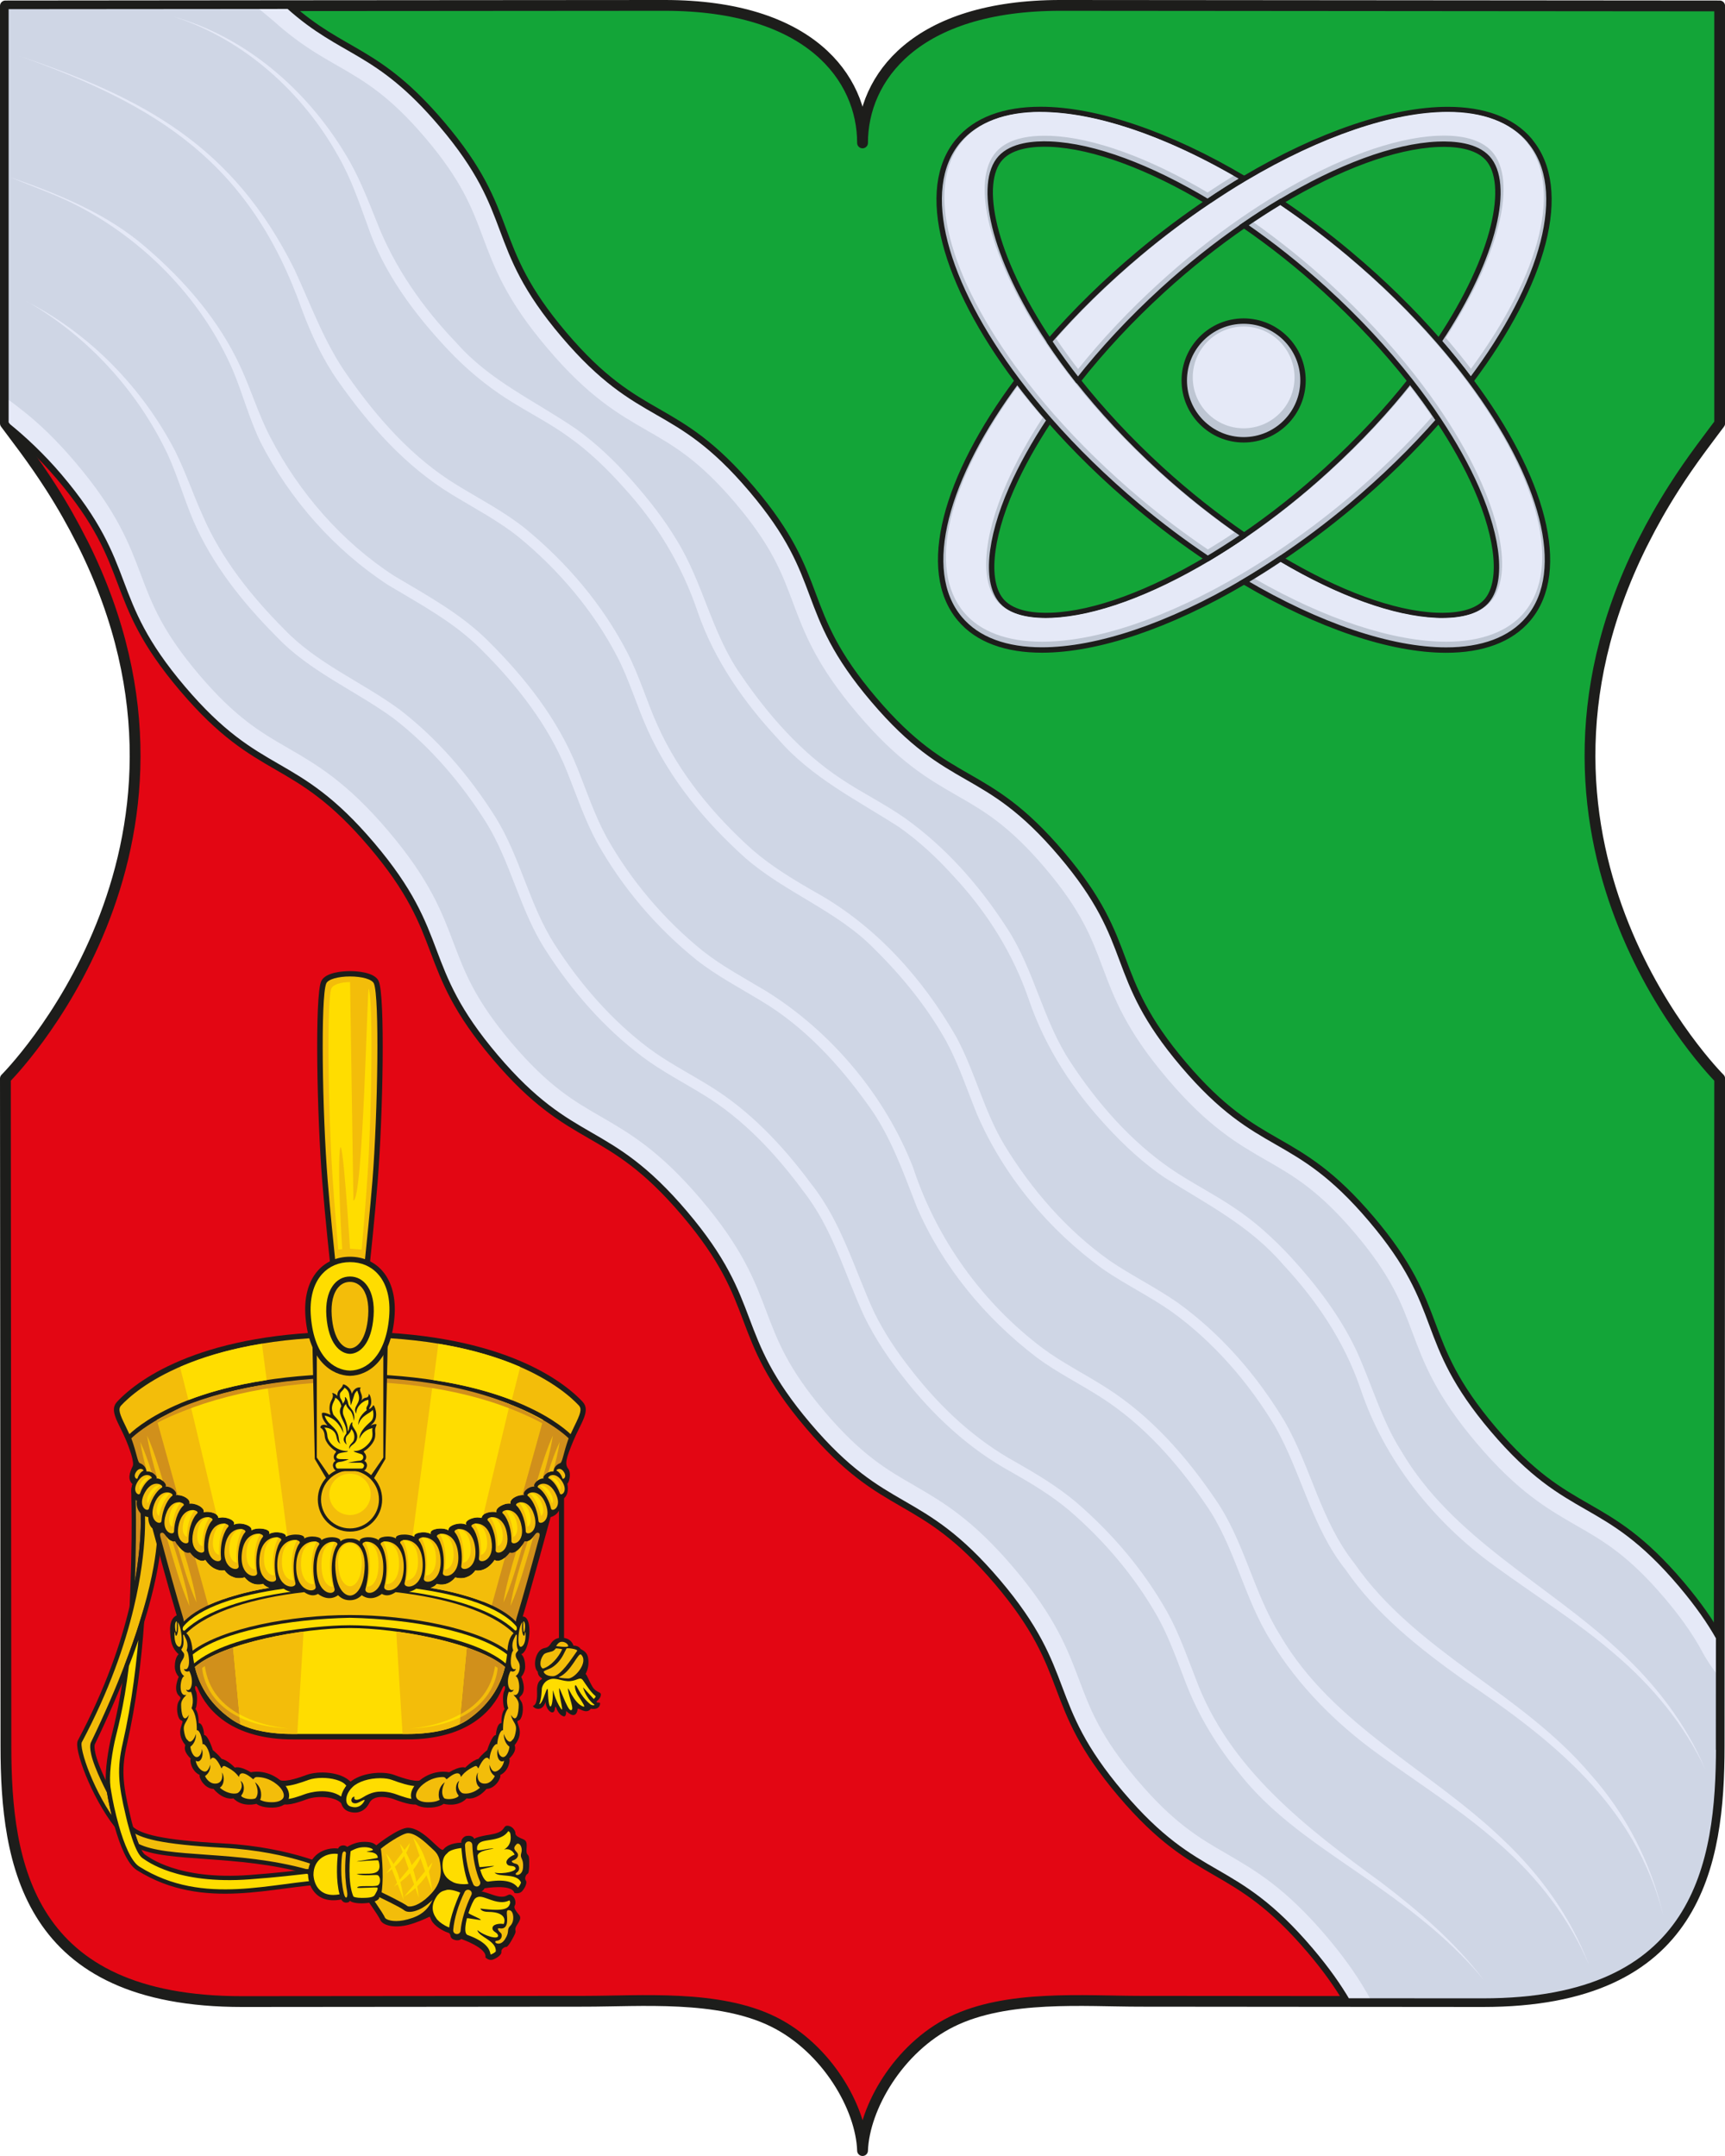 <?xml version="1.0" encoding="UTF-8"?>
<svg id="_Слой_2" data-name="Слой 2" xmlns="http://www.w3.org/2000/svg" xmlns:xlink="http://www.w3.org/1999/xlink" viewBox="0 0 226.77 283.46">
  <defs>
    <style>
      .cls-1 {
        fill: #13a538;
      }

      .cls-1, .cls-2, .cls-3, .cls-4, .cls-5, .cls-6, .cls-7, .cls-8, .cls-9, .cls-10 {
        stroke-width: 0px;
      }

      .cls-11, .cls-12, .cls-4, .cls-13, .cls-14, .cls-15 {
        fill: none;
      }

      .cls-11, .cls-12, .cls-13 {
        stroke-miterlimit: 10;
      }

      .cls-11, .cls-12, .cls-13, .cls-14, .cls-15 {
        stroke: #1d1d1b;
      }

      .cls-11, .cls-15 {
        stroke-width: .71px;
      }

      .cls-12 {
        stroke-width: .57px;
      }

      .cls-2 {
        fill: #f3bd0a;
      }

      .cls-16 {
        clip-path: url(#clippath-2);
      }

      .cls-3 {
        fill: #e30613;
      }

      .cls-13 {
        stroke-width: .85px;
      }

      .cls-17 {
        clip-path: url(#clippath-1);
      }

      .cls-5 {
        fill: #d1901b;
      }

      .cls-6 {
        fill: #e5e9f7;
      }

      .cls-18 {
        clip-path: url(#clippath);
      }

      .cls-7 {
        fill: #cfd6e5;
      }

      .cls-14 {
        stroke-width: 1.42px;
      }

      .cls-14, .cls-15 {
        stroke-linecap: round;
        stroke-linejoin: round;
      }

      .cls-8 {
        fill: #bec6d3;
      }

      .cls-9 {
        fill: #fd0;
      }

      .cls-10 {
        fill: #1d1d1b;
      }

      .cls-19 {
        opacity: .51;
      }
    </style>
    <clipPath id="clippath">
      <rect class="cls-4" width="226.77" height="283.46"/>
    </clipPath>
    <clipPath id="clippath-1">
      <rect class="cls-4" width="226.77" height="283.46"/>
    </clipPath>
    <clipPath id="clippath-2">
      <rect class="cls-4" x="44.96" y="246.5" width="4.26" height="2.36"/>
    </clipPath>
  </defs>
  <g id="_Слой_1-2" data-name="Слой 1">
    <g class="cls-18">
      <g class="cls-17">
        <path class="cls-1" d="m225.99,229.62c.01-15.41.07-87.82.07-87.82,0,0-30.18-30.05-10.23-70.23.06-.12.14-.25.2-.38,1.18-2.35,2.52-4.72,4.06-7.13,1.07-1.68,2.24-3.37,3.5-5.08.81-1.1,2.48-3.32,2.48-3.32V.78s-75.08-.06-86.63-.07c-19.17-.02-26.05,9.58-26.05,18.08,0-8.5-6.88-18.1-26.05-18.08-11.55,0-86.63.07-86.63.07v10.11l219.97,241.83c4.56-6.53,5.31-15.18,5.31-23.1"/>
        <path class="cls-3" d="m.71,10.89v44.77s1.66,2.22,2.48,3.32c1.26,1.71,2.43,3.4,3.5,5.08,1.54,2.41,2.88,4.79,4.06,7.13.06.12.14.25.2.38C30.89,111.75.71,141.8.71,141.8c0,0,.06,72.41.07,87.82.01,15.41,2.77,33.56,31.09,33.54,26.41-.02,34.86-.03,45.01-.04,7.36,0,17.56-.89,24.79,2.69,7,3.46,11.54,11.3,11.72,16.94.21-5.64,4.72-13.48,11.72-16.94,7.24-3.58,17.43-2.69,24.79-2.69,10.14,0,18.6.01,45.01.04,13.75.01,21.46-4.27,25.77-10.44L.71,10.89Z"/>
        <path class="cls-14" d="m216.03,71.2c1.18-2.35,2.52-4.72,4.06-7.13,1.07-1.68,2.24-3.37,3.5-5.08.81-1.1,2.48-3.32,2.48-3.32V.78s-75.08-.06-86.63-.07c-19.17-.01-26.05,9.58-26.05,18.08,0-8.5-6.88-18.09-26.05-18.08-11.55,0-86.63.07-86.63.07v54.89s1.66,2.22,2.48,3.32c1.26,1.71,2.42,3.4,3.5,5.08,1.54,2.41,2.88,4.79,4.06,7.13.06.12.14.25.2.38C30.89,111.75.71,141.8.71,141.8c0,0,.06,72.41.07,87.82.01,15.41,2.77,33.57,31.09,33.54,26.41-.02,34.86-.03,45.01-.04,7.36,0,17.56-.89,24.79,2.69,7,3.46,11.54,11.3,11.72,16.94.21-5.64,4.72-13.48,11.72-16.94,7.24-3.58,17.44-2.69,24.79-2.69,10.14,0,18.6.01,45.01.04,28.31.02,31.08-18.13,31.09-33.54.01-15.41.07-87.82.07-87.82,0,0-30.18-30.05-10.23-70.23.06-.12.14-.25.2-.38Z"/>
        <path class="cls-8" d="m163.49,57.83c-4.3,0-7.81-3.5-7.81-7.8s3.5-7.8,7.81-7.8,7.8,3.5,7.8,7.8-3.5,7.8-7.8,7.8"/>
        <path class="cls-10" d="m163.49,42.57c4.11,0,7.45,3.33,7.45,7.45s-3.34,7.45-7.45,7.45-7.45-3.34-7.45-7.45,3.34-7.45,7.45-7.45m0-.71c-4.5,0-8.16,3.66-8.16,8.16s3.66,8.16,8.16,8.16,8.16-3.66,8.16-8.16-3.66-8.16-8.16-8.16"/>
        <path class="cls-6" d="m170.18,49.62c0,3.7-3,6.69-6.69,6.69s-6.69-3-6.69-6.69,3-6.69,6.69-6.69,6.69,3,6.69,6.69"/>
        <path class="cls-8" d="m185.38,50.06c-3.02,3.82-6.65,7.76-10.94,11.68-3.52,3.22-7.2,6.12-10.89,8.65-1.6,1.1-3.2,2.12-4.79,3.07-7.52,4.48-14.79,7.21-20.48,7.45-2.15.09-5.03-.15-6.55-1.82-2.2-2.41-1.72-8.1,1.25-14.87,1.29-2.93,2.97-5.94,4.98-8.98-1.51-1.73-2.93-3.46-4.22-5.19-9.47,12.69-12.89,24.94-7.57,31.29,2.34,2.8,6.12,4.12,10.81,4.12,7.26,0,16.74-3.18,26.57-8.98,1.59-.94,3.19-1.95,4.79-3.03,3.09-2.07,6.18-4.38,9.23-6.93,4.33-3.63,8.21-7.44,11.58-11.28-1.15-1.73-2.41-3.46-3.76-5.19"/>
        <path class="cls-11" d="m185.38,50.06c-3.02,3.82-6.65,7.76-10.94,11.68-3.52,3.22-7.2,6.12-10.89,8.65-1.6,1.1-3.2,2.12-4.79,3.07-7.52,4.48-14.79,7.21-20.48,7.45-2.15.09-5.03-.15-6.55-1.82-2.2-2.41-1.72-8.1,1.25-14.87,1.29-2.93,2.97-5.94,4.98-8.98-1.51-1.73-2.93-3.46-4.22-5.19-9.47,12.69-12.89,24.94-7.57,31.29,2.34,2.8,6.12,4.12,10.81,4.12,7.26,0,16.74-3.18,26.57-8.98,1.59-.94,3.19-1.95,4.79-3.03,3.09-2.07,6.18-4.38,9.23-6.93,4.33-3.63,8.21-7.44,11.58-11.28-1.15-1.73-2.41-3.46-3.76-5.19Z"/>
        <path class="cls-8" d="m141.72,50.06c-1.39-1.76-2.65-3.5-3.78-5.2-7.56-11.33-9.39-20.83-6.41-24.09,1.52-1.67,4.4-1.91,6.55-1.82h0s0,0,0,0h0c5.75.25,13.09,3.02,20.69,7.58,1.6-1.08,3.19-2.1,4.78-3.04-9.91-5.88-19.46-9.1-26.77-9.1h0c-4.7,0-8.47,1.33-10.81,4.12-5.35,6.39-1.85,18.76,7.77,31.55,1.3,1.73,2.71,3.46,4.22,5.19,3.37,3.84,7.25,7.65,11.58,11.28,3.04,2.55,6.14,4.86,9.23,6.93,1.59-.95,3.19-1.97,4.79-3.07-3.68-2.53-7.36-5.43-10.89-8.65-4.29-3.92-7.92-7.86-10.94-11.68"/>
        <path class="cls-15" d="m141.72,50.06c-1.39-1.76-2.65-3.5-3.78-5.2-7.56-11.33-9.39-20.83-6.41-24.09,1.52-1.67,4.4-1.91,6.55-1.82h0s0,0,0,0h0c5.75.25,13.09,3.02,20.69,7.58,1.6-1.08,3.19-2.1,4.78-3.04-9.91-5.88-19.46-9.1-26.77-9.1h0c-4.7,0-8.47,1.33-10.81,4.12-5.35,6.39-1.85,18.76,7.77,31.55,1.3,1.73,2.71,3.46,4.22,5.19,3.37,3.84,7.25,7.65,11.58,11.28,3.04,2.55,6.14,4.86,9.23,6.93,1.59-.95,3.19-1.97,4.79-3.07-3.68-2.53-7.36-5.43-10.89-8.65-4.29-3.92-7.92-7.86-10.94-11.68Z"/>
        <path class="cls-8" d="m201.13,18.52c-2.34-2.8-6.12-4.12-10.81-4.12h0c-7.31,0-16.86,3.22-26.77,9.1-1.59.94-3.18,1.96-4.78,3.04-3.03,2.04-6.06,4.3-9.04,6.8-4.42,3.71-8.38,7.6-11.8,11.53,1.13,1.7,2.39,3.43,3.78,5.2,3.2-4.07,6.96-8.11,11.14-11.93,3.46-3.16,7.07-6.01,10.69-8.51,1.6-1.1,3.19-2.13,4.78-3.08,7.6-4.56,14.94-7.33,20.69-7.58h0s0,0,0,0c2.15-.09,5.03.15,6.55,1.82,2.98,3.27,1.15,12.76-6.41,24.09,1.51,1.73,2.91,3.47,4.2,5.2,9.62-12.79,13.12-25.16,7.77-31.55"/>
        <path class="cls-15" d="m201.13,18.52c-2.34-2.8-6.12-4.12-10.81-4.12h0c-7.31,0-16.86,3.22-26.77,9.1-1.59.94-3.18,1.96-4.78,3.04-3.03,2.04-6.06,4.3-9.04,6.8-4.42,3.71-8.38,7.6-11.8,11.53,1.13,1.7,2.39,3.43,3.78,5.2,3.2-4.07,6.96-8.11,11.14-11.93,3.46-3.16,7.07-6.01,10.69-8.51,1.6-1.1,3.19-2.13,4.78-3.08,7.6-4.56,14.94-7.33,20.69-7.58h0s0,0,0,0c2.15-.09,5.03.15,6.55,1.82,2.98,3.27,1.15,12.76-6.41,24.09,1.51,1.73,2.91,3.47,4.2,5.2,9.62-12.79,13.12-25.16,7.77-31.55Z"/>
        <path class="cls-8" d="m193.36,50.07c-1.29-1.73-2.7-3.47-4.2-5.2-3.42-3.93-7.37-7.82-11.8-11.53-2.98-2.5-6.01-4.76-9.04-6.8-1.59.95-3.18,1.98-4.78,3.08,3.62,2.5,7.23,5.35,10.69,8.51,4.19,3.82,7.94,7.86,11.14,11.93,1.36,1.73,2.62,3.46,3.76,5.19,2.01,3.03,3.7,6.05,4.98,8.97,2.97,6.77,3.45,12.46,1.25,14.87-1.53,1.67-4.4,1.91-6.55,1.82-5.69-.24-12.96-2.97-20.48-7.45-1.6,1.07-3.2,2.09-4.79,3.03,9.84,5.81,19.31,8.98,26.57,8.98,4.7,0,8.47-1.33,10.81-4.12,5.32-6.35,1.9-18.59-7.57-31.29"/>
        <path class="cls-11" d="m193.36,50.07c-1.29-1.73-2.7-3.47-4.2-5.2-3.42-3.93-7.37-7.82-11.8-11.53-2.98-2.5-6.01-4.76-9.04-6.8-1.59.95-3.18,1.98-4.78,3.08,3.62,2.5,7.23,5.35,10.69,8.51,4.19,3.82,7.94,7.86,11.14,11.93,1.36,1.73,2.62,3.46,3.76,5.19,2.01,3.03,3.7,6.05,4.98,8.97,2.97,6.77,3.45,12.46,1.25,14.87-1.53,1.67-4.4,1.91-6.55,1.82-5.69-.24-12.96-2.97-20.48-7.45-1.6,1.07-3.2,2.09-4.79,3.03,9.84,5.81,19.31,8.98,26.57,8.98,4.7,0,8.47-1.33,10.81-4.12,5.32-6.35,1.9-18.59-7.57-31.29Z"/>
        <path class="cls-6" d="m177.11,65.6c4.04-3.39,7.79-7.02,11.14-10.8-.89-1.33-1.86-2.66-2.88-3.99-3.07,3.8-6.58,7.52-10.45,11.06-3.46,3.16-7.15,6.09-10.96,8.71-1.6,1.1-3.23,2.14-4.83,3.1-7.76,4.63-15.16,7.31-20.82,7.55-.26.01-.53.02-.8.02-2.93,0-5.05-.69-6.3-2.07-2.43-2.66-2.01-8.5,1.12-15.63,1.22-2.78,2.81-5.68,4.74-8.63-1.17-1.35-2.28-2.71-3.33-4.07-9.16,12.58-11.86,23.89-7.03,29.65,2.12,2.53,5.67,3.87,10.27,3.87,7.2,0,16.51-3.16,26.21-8.89,1.52-.9,3.12-1.91,4.75-3,3.17-2.13,6.26-4.45,9.17-6.88"/>
        <path class="cls-6" d="m136.78,14.71c-4.6,0-8.15,1.34-10.27,3.87-4.96,5.92-1.98,17.68,7.79,30.67,1.29,1.71,2.7,3.45,4.19,5.15,3.44,3.92,7.31,7.69,11.5,11.21,2.79,2.34,5.75,4.57,8.79,6.63,1.16-.7,2.34-1.45,3.51-2.24-3.51-2.47-6.91-5.2-10.11-8.12-4.11-3.76-7.82-7.72-11.02-11.76-1.35-1.71-2.63-3.47-3.82-5.24-7.25-10.85-9.86-21.12-6.34-24.96,1.25-1.37,3.37-2.07,6.3-2.07.26,0,.51,0,.76.01h.02s.05,0,.08,0c5.61.25,12.91,2.89,20.59,7.45,1.17-.78,2.31-1.52,3.41-2.19-9.4-5.42-18.38-8.4-25.38-8.4h0Z"/>
        <path class="cls-6" d="m159.17,26.72c-3.11,2.09-6.13,4.37-8.98,6.76-4.14,3.47-7.96,7.18-11.36,11.04.91,1.35,1.88,2.68,2.9,4,3.14-3.92,6.72-7.72,10.66-11.31,3.39-3.1,7.01-5.98,10.76-8.57,1.6-1.1,3.22-2.15,4.82-3.11,7.83-4.7,15.28-7.42,20.99-7.68.02,0,.05,0,.07,0h.01c.24-.01.5-.02.76-.02,2.93,0,5.05.7,6.31,2.07,3.46,3.79.97,13.83-6.05,24.51,1.16,1.35,2.27,2.72,3.31,4.08,9.32-12.69,12.1-24.1,7.23-29.91-2.12-2.53-5.67-3.87-10.26-3.87h0c-7.25,0-16.63,3.2-26.41,9-1.5.89-3.1,1.9-4.74,3.02"/>
        <path class="cls-6" d="m200.39,80.5c4.92-5.88,2.01-17.53-7.59-30.41-1.28-1.72-2.68-3.46-4.17-5.16-3.49-4.01-7.43-7.86-11.72-11.45-2.74-2.29-5.63-4.48-8.6-6.5-1.16.71-2.34,1.46-3.51,2.25,3.45,2.44,6.78,5.12,9.92,7.98,4.17,3.81,7.95,7.86,11.22,12.02,1.36,1.74,2.64,3.5,3.8,5.24,2.06,3.11,3.76,6.16,5.04,9.08,3.13,7.13,3.55,12.98,1.12,15.63-1.25,1.37-3.37,2.07-6.3,2.07-.28,0-.54,0-.8-.02-5.56-.24-12.81-2.83-20.43-7.32-1.16.78-2.31,1.51-3.42,2.18,9.33,5.35,18.24,8.28,25.18,8.28,4.6,0,8.15-1.34,10.27-3.87"/>
        <path class="cls-7" d="m225.99,229.62c0-2.97,0-8.06.01-14.34-1.15-2.05-2.71-4.32-4.99-7.02-10.18-12-14.5-8.33-24.69-20.32-10.18-12-5.86-15.67-16.04-27.66-10.18-12-14.51-8.33-24.69-20.32-10.18-11.99-5.86-15.66-16.04-27.66-10.18-12-14.5-8.33-24.69-20.32s-5.86-15.66-16.04-27.66c-10.18-12-14.5-8.33-24.69-20.33-10.18-12-5.86-15.67-16.04-27.66C49.57,6.28,45.15,7.21,37.97.75c-19.54.02-37.26.03-37.26.03v54.89s.12.16.3.4c2,1.54,4.18,3.58,6.73,6.58,10.28,12.11,5.96,15.78,16.24,27.89,10.28,12.11,14.6,8.44,24.88,20.56,10.28,12.11,5.96,15.78,16.24,27.89,10.28,12.11,14.6,8.44,24.88,20.55,10.28,12.11,5.96,15.78,16.24,27.89,10.28,12.11,14.6,8.44,24.89,20.56,10.28,12.11,5.96,15.78,16.24,27.9,10.28,12.11,14.6,8.44,24.89,20.56,2.17,2.56,3.68,4.74,4.83,6.7,4.9,0,10.71,0,17.84.01,28.32.02,31.08-18.13,31.09-33.54"/>
        <path class="cls-6" d="m3.48,39.62c8.34,4.27,15.23,11.36,19.54,19.67,1.41,2.82,2.4,5.81,3.67,8.59,2.43,5.6,6.34,10.5,10.66,14.84,4.36,4.56,10.14,6.87,15.2,10.58,5.02,3.87,9.15,8.71,12.53,14.05,3.34,5.32,4.49,11.64,7.87,16.87,3.28,5.11,7.42,9.89,12.28,13.55,2.44,1.83,5.18,3.24,7.87,4.89,5.42,3.28,9.83,7.97,13.57,13.03,3.93,4.93,5.67,11.23,8.23,16.81,1.34,2.74,3.05,5.29,4.96,7.7,3.79,4.86,8.29,9.08,13.72,12.06,2.68,1.53,5.43,3.17,7.86,5.22,4.8,4.12,8.91,8.97,12.02,14.49,1.54,2.78,2.58,5.79,3.7,8.65,4.35,11.88,14.54,19.68,24.45,26.9,4.94,3.77,9.73,7.89,13.5,12.86-3.96-4.82-8.85-8.72-13.92-12.29-6.25-4.49-13.25-8.59-18.14-14.78-3.02-3.64-5.53-7.75-7.21-12.17-1.14-2.93-2.14-5.82-3.62-8.49-2.98-5.3-7.06-10.12-11.68-14.08-2.34-1.97-4.96-3.54-7.67-5.08-5.52-3.02-10.26-7.45-14.11-12.4-1.95-2.46-3.72-5.11-5.12-7.96-2.63-5.68-4.18-11.64-8.1-16.6-3.63-4.91-7.9-9.48-13.17-12.66-2.61-1.6-5.42-3.05-7.96-4.96-5.06-3.81-9.23-8.63-12.65-13.94-3.43-5.27-4.59-11.61-7.88-16.88-3.24-5.14-7.34-9.95-12.17-13.66-4.97-3.63-11-6.13-15.33-10.7-4.44-4.46-8.46-9.47-10.97-15.29-1.24-2.92-2.08-5.9-3.36-8.69-3.94-8.34-10.53-15.56-18.55-20.14"/>
        <path class="cls-6" d="m1.44,23.33c6.31,2.21,12.63,4.75,17.75,9.2,5.1,4.38,9.63,9.6,12.45,15.76,1.42,3.09,2.38,6.3,3.9,9.2,3.75,7.25,9.39,13.76,16.26,18.21,4.32,2.58,8.85,5.02,12.44,8.64,4.8,4.77,9.09,10.22,11.62,16.54,1.27,3.15,2.3,6.28,3.87,9.17,3.19,5.7,7.6,10.9,12.69,15,2.58,2.03,5.5,3.57,8.4,5.32,8.54,5.35,15.55,13.72,19.21,23.11,3.09,9.42,9.11,17.81,17.03,23.77,2.63,1.96,5.62,3.43,8.48,5.27,5.74,3.68,10.32,8.85,14.14,14.46,3.89,5.54,5.08,12.43,8.65,18.08,6.89,11.76,19.67,17.59,29.25,26.8,4.89,4.6,8.92,10.18,11.3,16.47-2.6-6.18-6.8-11.55-11.8-15.92-4.98-4.43-10.65-7.96-16.08-11.92-5.46-3.97-10.34-8.88-13.88-14.67-3.62-5.7-4.77-12.53-8.63-18.04-3.68-5.41-8.18-10.49-13.72-14.04-2.76-1.78-5.81-3.27-8.55-5.32-6.72-5.14-12.33-11.92-15.69-19.71-1.82-4.64-3.44-9.36-6.4-13.41-3.82-5.34-8.38-10.31-14.06-13.7-2.81-1.71-5.85-3.3-8.53-5.41-5.3-4.28-9.74-9.51-13.07-15.45-1.63-3.01-2.7-6.25-3.93-9.3-2.45-6.13-6.64-11.43-11.29-16.06-3.53-3.55-7.94-5.9-12.22-8.46-7.1-4.63-12.92-11.25-16.78-18.78-1.49-3.08-2.34-6.36-3.61-9.39-3.92-9.12-11.25-16.78-19.99-21.46-2.95-1.59-6.13-2.66-9.21-3.95"/>
        <path class="cls-6" d="m2.44,7.33c16.55,5.57,28.18,11.84,36.26,28.07,2.19,4.71,3.94,9.67,6.95,13.92,3.93,5.63,8.6,10.93,14.48,14.49,2.92,1.79,6.1,3.43,8.89,5.65,5.48,4.5,10.15,9.97,13.42,16.28,1.64,3.17,2.61,6.58,4.03,9.69,2.8,6.25,7.35,11.73,12.42,16.28,2.59,2.25,5.53,4.01,8.57,5.74,7.71,4.35,13.87,11.22,18.24,18.86,2.5,4.62,3.66,9.82,6.38,14.3,3.54,5.81,8.22,11.19,13.79,15.13,2.82,1.93,5.98,3.47,8.91,5.5,5.77,4.16,10.47,9.59,14.12,15.67,3.49,6.12,4.75,13.1,9.17,18.66,8.07,11.61,21.94,16.97,31.01,27.7,4.67,5.24,7.97,11.66,9.56,18.49-3.72-14.49-14.51-22.99-26.36-30.97-5.71-4.07-11.35-8.54-15.37-14.39-4.43-5.53-5.84-12.78-9.25-18.79-3.5-5.84-8.16-11.23-13.71-15.21-2.8-1.96-5.96-3.49-8.9-5.5-7.15-5.17-13.07-12.24-16.59-20.35-1.32-3.23-2.39-6.52-4.03-9.58-2.5-4.5-5.8-8.57-9.46-12.18-4.92-5.06-11.72-7.38-17.03-12.02-5.26-4.74-9.86-10.29-12.79-16.78-1.47-3.24-2.42-6.6-4-9.63-3.13-6.06-7.76-11.49-13.03-15.8-2.68-2.14-5.74-3.72-8.76-5.57-6.08-3.7-10.86-9.12-14.92-14.89-2.03-2.88-3.55-6.17-4.77-9.45C32.86,21.47,20.9,13.88,2.44,7.33"/>
        <path class="cls-6" d="m22.77,2.17c9.51,2.67,17.49,9.59,22.56,17.97,1.74,2.79,2.95,5.91,4.16,8.93,2.34,6.05,6.06,11.36,10.52,16.01,4.39,5,10.29,7.6,15.72,11.31,2.7,1.94,5.11,4.25,7.29,6.72,2.18,2.47,4.24,5.06,5.95,7.92,3.46,5.6,4.61,12.23,8.37,17.62,3.58,5.27,7.93,10.27,13.29,13.79,2.66,1.78,5.62,3.22,8.35,5.13,5.41,3.87,9.83,8.91,13.42,14.48,3.6,5.53,4.71,12.17,8.36,17.64,3.5,5.33,7.86,10.32,13.13,13.96,2.64,1.81,5.57,3.26,8.33,5.12,2.77,1.83,5.24,4.1,7.49,6.52,3.34,3.65,6.39,7.65,8.54,12.14,2.05,4.42,3.33,9.22,5.94,13.31,6.7,11.46,19.01,17.34,28.5,26.14,4.84,4.42,8.95,9.72,11.49,15.75-2.76-5.93-7.03-11.02-11.96-15.21-4.93-4.24-10.46-7.68-15.76-11.55-8.01-5.78-14.51-13.95-17.64-23.37-2.11-6.13-5.74-11.52-10.15-16.25-4.36-5.08-9.97-7.9-15.58-11.43-2.75-1.87-5.21-4.14-7.45-6.56-4.51-4.82-8.21-10.48-10.36-16.75-2.1-6.17-5.54-11.61-9.97-16.36-2.16-2.39-4.52-4.58-7.14-6.42-5.44-3.5-11.53-6.51-15.87-11.56-4.49-4.81-8.39-10.39-10.55-16.63-2.09-6.2-5.38-11.69-9.79-16.48-2.14-2.41-4.46-4.65-7.06-6.51-2.57-1.9-5.5-3.33-8.29-5.13-2.79-1.79-5.36-3.95-7.63-6.35-4.52-4.78-8.59-10.25-10.7-16.53-1.11-3.06-2.15-6.1-3.77-8.93-4.69-8.46-12.44-15.47-21.74-18.44"/>
        <path class="cls-6" d="m36.1,2.88c3.1,2.79,5.71,4.29,8.24,5.74,3.51,2.02,6.83,3.92,11.6,9.54,4.77,5.62,6.11,9.2,7.53,12.99,1.53,4.08,3.1,8.3,8.52,14.67,5.41,6.38,9.32,8.62,13.09,10.79,3.51,2.01,6.82,3.92,11.6,9.54,4.77,5.62,6.11,9.2,7.53,12.99,1.53,4.08,3.1,8.3,8.51,14.67,5.41,6.38,9.32,8.62,13.09,10.79,3.51,2.01,6.82,3.92,11.59,9.54,4.77,5.62,6.11,9.2,7.53,12.99,1.53,4.08,3.1,8.3,8.51,14.67,5.41,6.38,9.32,8.62,13.09,10.79,3.51,2.01,6.82,3.92,11.59,9.54,4.77,5.62,6.11,9.2,7.53,12.99,1.53,4.08,3.1,8.3,8.51,14.67,5.41,6.38,9.32,8.62,13.09,10.79,3.51,2.01,6.82,3.92,11.59,9.54,1.95,2.3,3.48,4.44,4.66,6.53.74,1.43,1.59,2.69,2.49,3.82,0-1.61,0-3.34,0-5.17-1.15-2.04-2.71-4.32-4.99-7.01-10.18-12-14.5-8.33-24.69-20.32-10.18-12-5.86-15.67-16.04-27.66-10.18-12-14.5-8.33-24.69-20.32-10.18-11.99-5.86-15.66-16.04-27.66s-14.5-8.33-24.69-20.32c-10.18-12-5.86-15.66-16.04-27.66-10.18-12-14.51-8.33-24.69-20.33-10.18-12-5.86-15.67-16.04-27.66C49.57,6.28,45.15,7.21,37.97.75c-1.49,0-2.98,0-4.44,0,.86.7,1.72,1.4,2.57,2.13"/>
        <path class="cls-6" d="m179.61,261.9l-.04-.09-.05-.09c-1.35-2.31-3.02-4.63-5.12-7.11-5.46-6.43-9.39-8.7-13.18-10.9-3.54-2.05-6.88-3.98-11.7-9.66-4.82-5.68-6.19-9.29-7.63-13.12-1.55-4.1-3.15-8.35-8.61-14.78-5.46-6.43-9.39-8.7-13.18-10.9-3.54-2.04-6.88-3.98-11.7-9.66-4.82-5.68-6.18-9.29-7.63-13.11-1.55-4.1-3.15-8.35-8.61-14.78-5.46-6.43-9.39-8.7-13.18-10.9-3.54-2.04-6.88-3.98-11.7-9.66-4.82-5.68-6.18-9.29-7.63-13.11-1.55-4.1-3.15-8.35-8.61-14.78-5.46-6.43-9.39-8.7-13.18-10.9-3.54-2.04-6.88-3.98-11.7-9.66-4.82-5.68-6.19-9.29-7.63-13.11-1.55-4.1-3.15-8.35-8.61-14.78-2.42-2.85-4.76-5.14-7.16-6.99h0c-.34-.28-.93-.73-2.03-1.53v3.37s.12.16.3.4c2,1.54,4.18,3.58,6.73,6.58,10.28,12.11,5.96,15.78,16.24,27.89,10.28,12.11,14.6,8.44,24.88,20.56,10.28,12.11,5.96,15.78,16.24,27.89,10.28,12.11,14.6,8.44,24.88,20.56,10.28,12.11,5.96,15.78,16.24,27.89,10.28,12.11,14.6,8.44,24.89,20.56,10.28,12.11,5.96,15.78,16.24,27.9,10.28,12.11,14.6,8.44,24.89,20.56,2.17,2.56,3.68,4.73,4.83,6.7,1.04,0,2.12,0,3.25,0-.24-.41-.49-.82-.71-1.25"/>
        <path class="cls-13" d="m225.99,229.62c0-2.97,0-8.06.01-14.34-1.15-2.05-2.71-4.32-4.99-7.02-10.18-12-14.5-8.33-24.69-20.32-10.18-12-5.86-15.67-16.04-27.66-10.18-12-14.51-8.33-24.69-20.32-10.18-11.99-5.86-15.66-16.04-27.66-10.18-12-14.5-8.33-24.69-20.32s-5.86-15.66-16.04-27.66c-10.18-12-14.5-8.33-24.69-20.33-10.18-12-5.86-15.67-16.04-27.66C49.57,6.28,45.15,7.21,37.97.75c-19.54.02-37.26.03-37.26.03v54.89s.12.16.31.41c1.94,1.56,4.44,3.87,6.73,6.57,10.28,12.11,5.96,15.78,16.24,27.89,10.28,12.11,14.6,8.44,24.88,20.56,10.28,12.11,5.96,15.78,16.24,27.89,10.28,12.11,14.6,8.44,24.88,20.55,10.28,12.11,5.96,15.78,16.24,27.89,10.28,12.11,14.6,8.44,24.89,20.56,10.28,12.11,5.96,15.78,16.24,27.9,10.28,12.11,14.6,8.44,24.89,20.56,2.17,2.56,3.68,4.74,4.83,6.7,4.9,0,10.71,0,17.84.01,28.32.02,31.08-18.13,31.09-33.54Z"/>
        <path class="cls-10" d="m78.46,223.66c.25-.18.53-.5.53-.88s-.64-.21-1.12-1.04c-.49-.83-.74-1.64-.9-1.64,0,0,.42-.67.39-1.64-.03-.97-.32-1.29-1.04-1.66-.25-.47-.94-.44-.94-.44,0,0-.17-.85-1.23-1.01v-21.5h-.67v21.5c-.73.14-1.02.67-1.15.86-.46.66-.86.28-1.37.81-.71.72-.84,2.24-.26,2.78,0,0-.04.47.44.79.49.32-.62-.08-.54,1.82.08,1.9-.54,1.86-.54,1.86,0,.28,1.17.96,1.67-.5,0,.7.49,1.37.87,1.37s.3-.54.41-.73c.11-.18.17.88,1.02,1.23.46.19.39-.69.39-.69,1.24,1.17,1.48.12,1.51-.23.03-.35,1.1.8,1.74-.06,1.32.21,1.26-.8,1.18-.8s-.62,0-.38-.18"/>
        <path class="cls-2" d="m73.07,216.73c-.17.2-.35.37-.58.41-.31.1-.66.13-.93.31-.51.49-.76,1.63-.19,1.93,1.09-.33,2.03-1.47,2.54-2.53.02-.05-.8-.16-.84-.12"/>
        <path class="cls-2" d="m72.71,220.38c.97-.03,2.33-2.15,3.17-3.34.06-.23-1.34-.42-1.42-.29-.08.15-.16.35-.26.52-.34.73-.83,1.41-1.5,1.87-.51.39-1.43.5-1.18.76,0,0,.23.5,1.19.48"/>
        <path class="cls-2" d="m74.7,220.68c.86.01,2.7-2.13,1.7-3.13-.39-.39-1.28,2.27-2.94,2.96-.12.05.67.17,1.25.17"/>
        <path class="cls-9" d="m76.66,221.9c-.07-.19,1.48,1.63,1.43,1.48-.03-.09.34-.26.17-.41-.64-.53-1.16-1.39-1.6-2.02-.4-.58-.71,0-1.73.08-.92.07-1.87-.52-2.65-.23-.94.31-1.05,1.2-1.05,1.2,0,0-.04,1.49-.35,2.06.54,0,1.12-3.04,1.15-1.65.08,2.93.68,2.3.65-.11,0-.33.24,1.17,1.06,2.34.46.66-.23-1.43-.24-2.62,0-.51,1.04,2.73,1.51,2.82.63.12-.28-1.76-.34-2.78-.03-.5.74,1.86,1.99,2.31.35.13.04-.35-.65-1.41-.38-.59-.49-1.26-.4-1.35.17-.34.47,1.23,2.02,2.48.1.08.55.19.51.02,0,0-.91-.53-1.49-2.2"/>
        <path class="cls-2" d="m73.12,216.41c.27-.45.51-.56.8-.55.29,0,.71.22.78.52.08.3-1.59.04-1.59.04"/>
        <path class="cls-10" d="m36.55,233.92c.6.5,2.29-.02,3.75-.56,1.5-.56,4.62-.48,5.92,1.04,0,0-.96.75-1.02,1.73-.06.98-.27,1.04-.27,1.04-.71-.94-3.12-1.16-4.62-.6-1.46.54-2.85.96-3.46.46l-.29-3.1Z"/>
        <path class="cls-9" d="m42.37,233.75c1.13,0,2.65.3,3.16,1.04-.31.38-.26.91-.68,1.42-1.72-1.22-4.19-.54-4.8-.31-.8.3-1.81.64-2.43.64-.04,0-.08,0-.12,0l-.16-1.71c.94-.02,2.2-.44,3.2-.81.47-.17,1.14-.27,1.83-.27"/>
        <path class="cls-10" d="m51.82,236.57c1.46.54,2.85.96,3.46.46l.29-3.1c-.6.5-2.29-.03-3.75-.57-1.5-.56-4.45-.31-5.92,1.04-1.48,1.37-1.42,3.36,0,3.79,1.42.44,2.29-.4,2.65-1.13.58-1.19,2.51-.78,3.27-.5"/>
        <path class="cls-9" d="m49.98,233.79c.62,0,1.18.08,1.59.24,1,.37,2.26.79,3.2.81l-.16,1.7s-.07,0-.12,0c-.62,0-1.62-.34-2.43-.64-.22-.08-1.01-.35-1.89-.35-.53,0-1.31.03-2.45.75-.9.57-1.22.29-1.13.01.07-.21-.39-.03-.4.37,0,.18.11.46.62.41.38-.04,1.3-.71,1.1-.33-.1.2-.47.85-1.25.85-.17,0-.36-.03-.55-.09-.3-.09-.49-.3-.56-.61-.11-.46.05-1.26.83-1.99.74-.69,2.15-1.13,3.59-1.13"/>
        <path class="cls-5" d="m18.74,198.24l.33.28c-.01-.59-.03-.92-.03-.92,0,0-1-3.47-1.36-2.36-.36,1.11.17,2-.28,14.22-.02.64-.05,1.24-.08,1.84,1.93-8.09,1.42-13.06,1.42-13.06"/>
        <path class="cls-12" d="m18.74,198.24l.33.28c-.01-.59-.03-.92-.03-.92,0,0-1-3.47-1.36-2.36-.36,1.11.17,2-.28,14.22-.02.64-.05,1.24-.08,1.84,1.93-8.09,1.42-13.06,1.42-13.06Z"/>
        <path class="cls-2" d="m40.35,246.06c1.37-.15,2.12-.21,3.02-.09.07.01.13.02.19.04l.28-.08s-5.38-2.79-14.51-3.28c-8.17-.44-10.88-1.23-12.06-2.26.28.98.53,1.72.76,2.26,3.93,2.01,13.12.84,22.32,3.41"/>
        <path class="cls-12" d="m40.35,246.06c1.37-.15,2.12-.21,3.02-.09.07.01.13.02.19.04l.28-.08s-5.38-2.79-14.51-3.28c-8.17-.44-10.88-1.23-12.06-2.26.28.98.53,1.72.76,2.26,3.93,2.01,13.12.84,22.32,3.41Z"/>
        <path class="cls-2" d="m40.35,246.06c.48.13.96.27,1.44.42l1.77-.48c-.06-.01-.11-.03-.19-.04-.9-.12-1.65-.06-3.02.09"/>
        <path class="cls-12" d="m40.35,246.06c.48.13.96.27,1.44.42l1.77-.48c-.06-.01-.11-.03-.19-.04-.9-.12-1.65-.06-3.02.09Z"/>
        <path class="cls-2" d="m20.95,200.11l-1.89-1.59-.33-.28s.51,4.96-1.42,13.06c-1.16,4.88-3.22,10.89-6.81,17.64-.49.92,1.66,7.03,4.85,11.15-.49-1.74-.84-3.45-1.01-4.49-.58-1.13-1.15-2.32-1.57-3.42-.97-2.51-.53-3.03-.53-3.03,1.83-3.8,3.28-7.19,4.42-10.18.8-2.1,1.46-4,2-5.72,2.85-9.16,2.27-13.13,2.27-13.13"/>
        <path class="cls-12" d="m20.95,200.11l-1.89-1.59-.33-.28s.51,4.96-1.42,13.06c-1.16,4.88-3.22,10.89-6.81,17.64-.49.92,1.66,7.03,4.85,11.15-.49-1.74-.84-3.45-1.01-4.49-.58-1.13-1.15-2.32-1.57-3.42-.97-2.51-.53-3.03-.53-3.03,1.83-3.8,3.28-7.19,4.42-10.18.8-2.1,1.46-4,2-5.72,2.85-9.16,2.27-13.13,2.27-13.13Z"/>
        <path class="cls-9" d="m43.55,246.01l-1.77.48c-.48-.15-.96-.29-1.44-.42-1.46.16-3.63.44-7.48.73-9.56.72-13.47-2.43-13.89-2.68-.22-.13-.55-.5-.95-1.46-.23-.54-.48-1.27-.76-2.26-.15-.51-.3-1.09-.45-1.76-1-4.19-1.14-6.17-.39-9.43,1.21-5.28,1.89-10.92,2.25-15.96-.53,1.72-1.19,3.63-2,5.72-.69,5.71-1.61,8.67-1.9,10.05-.42,2-.73,4.44-.53,5.97.02.16.06.38.1.62.17,1.04.51,2.75,1.01,4.49.68,2.39,1.63,4.81,2.81,5.55,8.63,5.43,17.99,1.97,24.94,1.8,0,0,1.94-1.13.44-1.44"/>
        <path class="cls-12" d="m43.55,246.01l-1.77.48c-.48-.15-.96-.29-1.44-.42-1.46.16-3.63.44-7.48.73-9.56.72-13.47-2.43-13.89-2.68-.22-.13-.55-.5-.95-1.46-.23-.54-.48-1.27-.76-2.26-.15-.51-.3-1.09-.45-1.76-1-4.19-1.14-6.17-.39-9.43,1.21-5.28,1.89-10.92,2.25-15.96-.53,1.72-1.19,3.63-2,5.72-.69,5.71-1.61,8.67-1.9,10.05-.42,2-.73,4.44-.53,5.97.02.16.06.38.1.62.17,1.04.51,2.75,1.01,4.49.68,2.39,1.63,4.81,2.81,5.55,8.63,5.43,17.99,1.97,24.94,1.8,0,0,1.94-1.13.44-1.44Z"/>
        <path class="cls-10" d="m68.53,217.49s.51.36.51,1.64c0,.81-.52,1.33-.52,1.33,0,0,.84,1.78-.09,2.55-.37.3.11.49.24,1.04.2.85-.07,2.06-.49,2.15-.64.14,1.01,1.33-.52,3.24.14.48.11.96-.72,1.79.18.17-.07,1.64-1.18,2.14.17.32-.6,1.79-1.8,1.83-1.38,1.58-2.61,1.24-2.61,1.24-1.19,1.25-3.03.72-3.03.72,0,0-.6.54-2.14.5-2.5-.07-2.85-2.11-.96-3.62,1.89-1.51,3.83-1.03,3.83-1.03,1.5-.9,2.11-.61,2.11-.61,0,0,.92-.97,1.74-1.15.44-.59,1.15-1.15,1.15-1.15,0,0,.61-1.99,1.15-1.99,0-.35.17-1.57.72-1.57-.04-1.42.43-1.85.43-1.85-.22-.22-.33-1.81-.08-2.33s.08-1.11-.28-.28c-1.19,2.75-4.42,6.61-12.5,6.61h-14.95c-8.08,0-11.31-3.86-12.5-6.61-.36-.83-.53-.25-.28.28s.14,2.11-.08,2.33c0,0,.47.43.43,1.85.56,0,.72,1.22.72,1.57.54,0,1.15,1.99,1.15,1.99,0,0,.71.56,1.15,1.15.83.17,1.74,1.15,1.74,1.15,0,0,.61-.29,2.11.61,0,0,1.94-.49,3.83,1.03s1.54,3.56-.96,3.62c-1.54.04-2.14-.5-2.14-.5,0,0-1.83.53-3.03-.72,0,0-1.24.35-2.61-1.24-1.21-.04-1.97-1.51-1.81-1.83-1.11-.5-1.36-1.97-1.18-2.14-.83-.83-.86-1.31-.72-1.79-1.53-1.91.11-3.1-.52-3.24-.42-.09-.69-1.29-.49-2.15.13-.56.6-.74.24-1.04-.93-.76-.09-2.55-.09-2.55,0,0-.52-.52-.52-1.33,0-1.28.51-1.64.51-1.64,0,0-.78-.56-.99-1.74-.26-1.46-.26-2.92.73-3.37-1.1-3.65-2.6-9.23-3.19-11.43-.61-.53-.54-1.48-.54-1.48-1.07-.17-1.68-1.15-1.51-2.15,0,0-1.13-.6-.58-2.19-.62-.62-.43-1.41.04-2.38.15-.31-.06-1.41-.85-3.33-.96-2.33-2.32-3.94-1.21-5.12,2.96-3.17,11.55-9.22,30.6-9.22s27.64,6.06,30.6,9.22c1.11,1.19-.25,2.79-1.21,5.12-.96,2.33-1.18,3.04-.67,3.71.36.46.2,1.65-.13,1.94.37,1.88-.87,2.15-.87,2.15.17,1.79-1.06,2.17-1.33,2.25,0,0-2.5,9.19-3.66,13.07,1.03-.02,1.04,2.37.61,3.76-.34,1.13-.83,1.19-.83,1.19"/>
        <path class="cls-9" d="m38.23,209.28c-.31-.06-.63-.19-.95-.4-5.89.81-11.07,2.44-13.18,4.97-.21.37.01.68.2.51,2.75-2.62,8.01-4.26,13.93-5.08"/>
        <path class="cls-9" d="m54.71,208.88c-.32.21-.65.34-.95.4,5.9.82,11.15,2.44,13.91,5.05.19.18.37-.13.22-.49-2.11-2.52-7.29-4.16-13.18-4.97"/>
        <path class="cls-2" d="m67.52,214.73c-3-2.9-8.92-4.65-15.52-5.4-.46.32-1.14.63-1.8.23-1.52,1.15-2.64.17-2.64.17-.48.47-.99.66-1.57.66s-1.07-.18-1.55-.66c0,0-1.12.98-2.64-.17-.66.4-1.35.09-1.8-.23-6.6.75-12.52,2.5-15.51,5.4.26.21.7.77.82,2.23,0,.02,0,.04,0,.07,3.98-2.96,12.97-4.69,20.7-4.69s16.72,1.73,20.7,4.69c0-.02,0-.05,0-.07.11-1.45.55-2.01.82-2.23"/>
        <path class="cls-9" d="m25.34,217.51c.04.35.09.75.18,1.19,2.33-1.97,6.61-3.37,11.51-4.18,2.56-.43,6.19-.84,8.97-.84s6.41.41,8.97.84c4.9.81,9.18,2.21,11.51,4.18.09-.44.14-.84.18-1.19-3.9-3.04-12.57-4.64-20.66-4.81-8.08.17-16.76,1.76-20.65,4.81"/>
        <path class="cls-5" d="m70.68,201.51c-.43-.03-.75,1.32-1.71,1.13,0,0-.96,1.81-1.96,1.48-.83,1.1-1.67,1.26-2,.97-.08.12-.17.23-.25.33l-1.28,5.15c1.85.72,3.36,1.6,4.34,2.63.01-.15.04-.32.1-.5.89-2.93,2.09-7.29,2.83-10.06.18-.67.36-1.1-.07-1.13"/>
        <path class="cls-9" d="m62.48,206.47s-.83,1.43-2.64.93c-1.1,1.36-2.42.85-2.42.85-.2.26-.5.42-.82.52,2.56.43,4.91,1.04,6.88,1.81l1.28-5.15c-.87,1.07-1.83,1.14-2.29,1.05"/>
        <path class="cls-5" d="m26.98,205.09c-.33.29-1.17.12-2-.97-1,.33-1.96-1.48-1.96-1.48-.96.19-1.28-1.16-1.71-1.13-.43.03-.25.46-.07,1.13.74,2.77,1.94,7.14,2.83,10.06.06.18.08.35.1.5,1.12-1.18,2.93-2.15,5.16-2.93l-2.1-4.87c-.08-.1-.16-.2-.24-.32"/>
        <path class="cls-9" d="m34.58,208.24s-1.32.51-2.42-.85c-1.8.5-2.64-.93-2.64-.93-.46.09-1.42.03-2.3-1.06l2.1,4.87c1.8-.63,3.85-1.14,6.07-1.51-.31-.1-.61-.27-.82-.53"/>
        <path class="cls-2" d="m25.12,222.45c.12.26.41,1.22.06,2.14.06.09.72.77.69,2.89.41-.03.71,1.04.77,1.87.17-.23.91.52,1.02,2.03,0,0,.41-1.11,1.44,1.09.07.16.09-.43.49-.25.92.43,1.46.89,1.82,1.42.01,0,.04-1.27,1.85.27.1.08.13-.27.5-.27.66,0,1.64.16,2.62.95.8.64,1.03,1.32.9,1.7-.13.39-.67.64-1.44.66h-.15c-1.05,0-1.49-.32-1.5-.32.17-.2.38-1.54-.67-2.31.68,1.33.19,2.1,0,2.15-.88.25-1.97-.21-1.79-.43.53-.65.37-1.62-.11-1.9.47.93-.23,1.55-.4,1.61-.61.21-1.67-.1-2.32-.72.58-.34.67-1.43.27-1.99.16.62,0,1.58-1.07,1.45-.6-.07-1.06-.72-1.14-.99,0,0,.78-.46.67-1.48,0,0-.23,1.06-.83.88-.71-.22-1.06-1.12-1.06-1.41.56.41,1.1-.55.81-1.54-.04.83-.64,1.46-1.14.77-.31-.43-.38-.98-.38-1.08,0,0,.74-.44.74-1.66-.33.93-.82,1.26-1.09.81-.05-.04-.35-.19-.5-1.27-.13-.95.44-1.07.66-2.07-.75,1.23-1.03-.21-1.03-1.32,0-.83.84-1.33.65-1.29-1.06.26-.77-2.33-.24-2.47-.02-.03-.55-.29-.55-1.25,0-.7.54-.96.54-1.52,0-.36-.23-.35-.38-.74.63-.73-.01-2.23.37-1.9.14.39.67,1,.33,2.05,0,0,.26.16.32,1.28.05,1.12-.4,1.28-.58,1.15-.18-.12,0,.53.61.26.67,1.25.29,2.89-.42,2.44.18.48.64.29.64.29"/>
        <path class="cls-2" d="m66.88,222.45c-.12.26-.41,1.22-.06,2.14-.06.09-.71.77-.69,2.89-.4-.03-.71,1.04-.77,1.87-.17-.23-.91.52-1.02,2.03,0,0-.41-1.11-1.44,1.09-.07.16-.1-.43-.49-.25-.92.43-1.46.89-1.82,1.42-.01,0-.04-1.27-1.85.27-.1.08-.13-.27-.5-.27-.66,0-1.64.16-2.62.95-.8.64-1.03,1.32-.9,1.7.13.39.67.64,1.44.66h.15c1.05,0,1.49-.32,1.5-.32-.17-.2-.38-1.54.67-2.31-.68,1.33-.19,2.1,0,2.15.88.25,1.97-.21,1.79-.43-.53-.65-.37-1.62.11-1.9-.47.93.23,1.55.4,1.61.62.21,1.67-.1,2.32-.72-.58-.34-.67-1.43-.27-1.99-.16.62,0,1.58,1.07,1.45.6-.07,1.06-.72,1.14-.99,0,0-.78-.46-.67-1.48,0,0,.23,1.06.83.88.71-.22,1.06-1.12,1.06-1.41-.56.41-1.1-.55-.81-1.54.04.83.64,1.46,1.14.77.31-.43.38-.98.38-1.08,0,0-.74-.44-.74-1.66.33.93.82,1.26,1.09.81.05-.04.35-.19.5-1.27.13-.95-.44-1.07-.66-2.07.75,1.23,1.03-.21,1.03-1.32,0-.83-.84-1.33-.65-1.29,1.06.26.77-2.33.24-2.47.02-.03.55-.29.55-1.25,0-.7-.54-.96-.54-1.52,0-.33.19-.35.34-.65-.46-.77.05-2.32-.33-1.99-.14.39-.67,1-.33,2.05,0,0-.26.16-.32,1.28-.06,1.12.4,1.28.58,1.15.18-.12,0,.53-.61.26-.67,1.25-.29,2.89.42,2.44-.18.48-.64.29-.64.29"/>
        <path class="cls-9" d="m66.38,219.16c-3.71-3.18-14.24-5.11-20.38-5.11s-16.67,1.93-20.38,5.11c.47,2,1.65,4.66,4.79,6.87,1.75,1.24,4.43,1.95,8.13,1.95h14.93c3.7,0,6.38-.72,8.13-1.95,3.14-2.22,4.31-4.87,4.79-6.87"/>
        <path class="cls-5" d="m17.26,189.11s.01.03.02.04c.7,1.91.8,3.11,1.1,3.22.51.18.84.61.87,1.09.49-.17,1.51.54,1.31.95.53-.17,1.47.71,1.2,1.04.86-.03,1.63.77,1.35,1.14.73-.16,2,.49,1.79,1.1.17-.02.34,0,.52.02l-3.11-11.91c-3.08,1.51-4.63,2.9-5.05,3.31"/>
        <path class="cls-2" d="m46.01,181.18c-11.8.1-19.31,2.48-23.7,4.63l3.11,11.91c.8.13,1.53.7,1.35,1.1.85-.16,1.93.17,1.95.76.91-.27,2.38.34,2.02.89.84-.42,2.5.11,2.33.75.69-.48,2.67-.22,2.32.47.9-.49,2.43-.08,2.17.35,1.03-.5,2.64-.29,2.42.24.85-.51,2.38-.19,2.26.22.94-.67,2.69-.38,2.5.16.54-.45,1.28-.38,1.28-.38,0,0,.74-.07,1.28.38-.19-.54,1.56-.83,2.5-.16-.11-.42,1.42-.74,2.26-.22-.22-.53,1.39-.74,2.42-.24-.26-.43,1.26-.83,2.17-.35-.35-.69,1.63-.95,2.32-.47-.17-.64,1.49-1.17,2.33-.75-.36-.54,1.11-1.15,2.02-.89.02-.59,1.09-.92,1.95-.76-.16-.35.39-.84,1.07-1.04l3.67-11.82c-4.35-2.18-11.92-4.66-23.99-4.77"/>
        <path class="cls-5" d="m70,185.95l-3.67,11.82c.26-.08.53-.11.79-.08-.21-.61,1.06-1.26,1.79-1.1-.28-.37.49-1.17,1.35-1.14-.26-.33.67-1.21,1.2-1.04-.2-.41.82-1.12,1.31-.95.03-.48.36-.91.87-1.09.31-.11.41-1.31,1.1-3.22,0-.01.01-.03.02-.04-.41-.4-1.87-1.71-4.76-3.16"/>
        <path class="cls-2" d="m29.52,206.47c-.5.1-1.61.03-2.54-1.38-.24.21-.76.18-1.34-.29l1.73,6.25c1.12-.52,2.42-.97,3.84-1.36l-.47-2.31c-.82-.26-1.22-.92-1.22-.92"/>
        <path class="cls-2" d="m20.62,186.7l2.74,9.87c.73,0,1.73.57,1.54,1.12.96-.12,2.08.64,1.86,1.11.85-.16,1.93.17,1.95.76.13-.04.27-.06.42-.06l-3.11-15.25c-2.28.81-4.06,1.67-5.4,2.44"/>
        <path class="cls-2" d="m62.5,206.47c.5.1,1.61.03,2.54-1.38.24.21.76.18,1.34-.29l-1.73,6.25c-1.12-.52-2.42-.97-3.84-1.36l.47-2.31c.82-.26,1.22-.92,1.22-.92"/>
        <path class="cls-2" d="m71.4,186.7l-2.74,9.87c-.74,0-1.73.57-1.54,1.12-.96-.12-2.08.64-1.86,1.11-.85-.16-1.93.17-1.95.76-.13-.04-.28-.06-.42-.06l3.11-15.25c2.28.81,4.06,1.67,5.4,2.44"/>
        <path class="cls-9" d="m25.01,184.63l3.46,14.51c.14.12.23.26.24.42.91-.27,2.38.34,2.02.89.84-.42,2.5.11,2.33.75.69-.48,2.67-.22,2.32.47.9-.49,2.43-.08,2.17.35.07-.04.15-.06.23-.09l-2.64-19.92c-4.18.65-7.52,1.61-10.12,2.61"/>
        <path class="cls-9" d="m67.01,184.63l-3.46,14.51c-.14.12-.23.26-.24.42-.91-.27-2.38.34-2.02.89-.84-.42-2.5.11-2.33.75-.69-.48-2.67-.22-2.32.47-.9-.49-2.43-.08-2.17.35-.07-.04-.15-.06-.23-.09l2.64-19.92c4.18.65,7.52,1.61,10.12,2.61"/>
        <path class="cls-2" d="m76.09,184.78c-1.97-2.11-9.97-9-30.08-9s-28.11,6.89-30.08,9c-.45.48-.19,1.16.57,2.7.16.33.34.7.51,1.08,1.56-1.48,9.3-7.77,29-7.94,19.7.17,27.45,6.46,29,7.94.17-.38.35-.75.51-1.08.76-1.54,1.02-2.22.57-2.7"/>
        <path class="cls-5" d="m74.52,189.11c-12.93-9.09-36.1-9.34-50.47-3.56-2.31.9-4.58,2-6.56,3.54,1.86-1.69,4.06-2.98,6.34-4.07,13.43-5.63,39.31-5.95,50.69,4.08"/>
        <path class="cls-2" d="m50.6,197.14c0,2.54-2.06,4.59-4.59,4.59s-4.59-2.06-4.59-4.59,2.06-4.59,4.59-4.59,4.59,2.06,4.59,4.59"/>
        <polygon class="cls-2" points="50.6 191.91 47.49 196.22 44.13 195.56 41.41 191.91 41.41 176.62 50.6 176.62 50.6 191.91"/>
        <polygon class="cls-10" points="43.09 194.72 41.38 191.82 41.08 177.02 41.65 177.02 41.65 191.64 43.56 194.4 43.09 194.72"/>
        <polygon class="cls-10" points="48.95 194.72 48.48 194.4 50.39 191.64 50.39 177.02 50.96 177.02 50.66 191.82 48.95 194.72"/>
        <path class="cls-10" d="m50.24,197.14c0,2.34-1.89,4.23-4.23,4.23s-4.23-1.89-4.23-4.23,1.89-4.23,4.23-4.23,4.23,1.89,4.23,4.23"/>
        <path class="cls-2" d="m49.82,197.14c0,2.11-1.71,3.81-3.81,3.81s-3.81-1.71-3.81-3.81,1.71-3.81,3.81-3.81,3.81,1.71,3.81,3.81"/>
        <path class="cls-10" d="m47.52,193.42c.41.01.6-.24.7-.59.1-.33-.12-.71-.33-.74,0,0,.33-.25.23-.68-.09-.43-.48-.52-.18-.67.3-.16,1.32-1,1.38-1.92.03-.19.02-.39,0-.6-.07-.65.37-.96.07-.98-.55-.03-1.02.57-.34-.13.85-.87.11-2.59,0-2.33s-.78.78-.41.17c.38-.61,0-1.68-.16-1.68,0,0,.03.46-.37.49-.4.03-.66.49-.66.49,0,0,.32-.38,0-1.11-.32-.73.12-.7-.06-.72-.84-.11-1.14.84-1.14.84-.14-.93-1.13-1.38-1.17-1.21-.04.17-.09.31-.45.67-.36.35-.27.82-.27.82-.3-.35-.75-.46-.69-.35.06.11.22.34-.12.96-.47.9-.09,1.87-.09,1.87,0,0-1.15-.53-1.15-.14,0,.97.99,1.68.65,1.52-.34-.16-.92-.08-.82.33,0,0,.49.16.55,1.09.06.93,1.08,1.76,1.38,1.92.3.16-.09.24-.18.67-.09.43.23.68.23.68-.21.03-.43.41-.33.74.1.34.29.6.7.59h3.02Z"/>
        <path class="cls-9" d="m48.96,187.75c-.24.12-1.08.14-1.73,1.43.06-1.14,1.19-1.96,1.56-2.33.37-.37.33-1.07.21-1.49-.36.51-1.53.69-1.88,1.99-.12-1.1,1.1-1.95,1.1-1.95-.14-.23.01-.49.11-.64.12-.19.13-.48.09-.72-.08.04-.18.04-.29.08-.42.15-1.3.74-1.31,1.76-.56-1.01.72-1.3.3-2.6-.05-.17-.12-.31-.14-.44-.27.16-.39.5-.39.52l-.46,1.42-.23-1.47c-.07-.44-.38-.73-.6-.86-.08.14-.21.3-.43.52-.22.21-.21.42-.17.71.02.18.35.53.36.89.17-.25.32-.47.29-.66-.1-.57.35.07.41.54.1.76,1.05.88.77,2.39,0,0-.12-1.04-.51-1.4-.52-.48-.54-.85-.54-.85-.4.4-.51,1.08-.3,1.54.24.54.62,1.49.52,2.1.1-.15.18-.31.2-.47.07-.47.51-1.11.41-.54-.08.45.84,1.01.62,1.94-.18.78-.85.75-1.01,1.35-.13-.5.45-.83.56-1.08.21-.47.1-1.14-.3-1.54,0,0-.02.37-.54.85-.4.37-.06,1.21-.06,1.21-.67-.61-.36-1.04-.05-1.48.08-1.08-.58-1.67-.81-2.61-.1-.38,0-.7.15-.97-.15-.84-.79-1.12-.79-1.12,0,0,0,0,0,0-.03.16-.1.34-.22.55-.39.75-.17,1.22-.07,1.58.1.36,1.23.96,1.36,2.54-.71-1.79-1.85-2.19-2.46-2.32.09.41.37.76.52.94.06.07.38.34.68.66.9.95.46,1.5.86,2.11-.73-.45-.24-1.2-1.07-1.81-.25-.19-.61-.33-1.04-.33.18.21.36.55.4,1.12.05.73,1.08,1.99,2.69,1.97.05.21-1.12.11-1.36.46-.05.08-.12.15-.14.26-.04.19.12.34.6.34s1.03.02,1.03.02c0,0-.62.29-1.18.34-.55.05-.59.43-.56.55.09.32.21.34.35.33h3.04s0,0,0,0c.14,0,.25-.02.35-.33.03-.12-.09-.44-.54-.44h-1.58s1.25-.26,1.51-.26.55-.18.5-.54c-.01-.11-.08-.18-.14-.26-.08-.1-1.63-.48-.94-.48,1.08,0,2.23-1.23,2.28-1.96.02-.17.02-.35,0-.54-.01-.1-.03-.3.01-.51h-.02Z"/>
        <path class="cls-9" d="m48.73,196.47c0,1.5-1.22,2.72-2.72,2.72s-2.72-1.22-2.72-2.72,1.22-2.72,2.72-2.72,2.72,1.22,2.72,2.72"/>
        <path class="cls-2" d="m44.3,203.17c.53-.71-2.6-1.18-2.67,2.79-.07,3.97,2.59,3.87,2.34,2.92-.78-2.9-.12-5.09.33-5.71"/>
        <path class="cls-2" d="m41.92,203.13c.52-.67-2.84-1.19-2.98,2.61-.15,3.8,2.78,3.76,2.55,2.84-.68-2.79-.02-4.87.43-5.45"/>
        <path class="cls-2" d="m39.36,202.93c.51-.63-2.68-1.19-2.9,2.43-.22,3.62,2.56,3.64,2.37,2.76-.59-2.68.09-4.65.53-5.19"/>
        <path class="cls-2" d="m36.92,202.58c.5-.59-2.52-1.2-2.81,2.25-.3,3.44,2.35,3.53,2.18,2.69-.5-2.56.2-4.43.63-4.94"/>
        <path class="cls-2" d="m34.53,202.1c.49-.55-2.35-1.2-2.73,2.07-.38,3.27,2.13,3.42,2,2.61-.4-2.45.31-4.2.73-4.68"/>
        <path class="cls-2" d="m32.21,201.48c.48-.51-2.19-1.21-2.65,1.89-.45,3.09,1.92,3.31,1.81,2.54-.31-2.34.42-3.98.83-4.42"/>
        <path class="cls-2" d="m29.99,200.75c.47-.46-2.03-1.21-2.56,1.71-.53,2.92,1.7,3.19,1.63,2.46-.21-2.23.52-3.76.93-4.17"/>
        <path class="cls-2" d="m27.88,199.91c.46-.42-1.87-1.22-2.48,1.53-.6,2.74,1.49,3.08,1.45,2.39-.12-2.11.63-3.54,1.03-3.91"/>
        <path class="cls-2" d="m25.92,198.98c.45-.38-1.71-1.22-2.39,1.34-.68,2.57,1.27,2.97,1.26,2.31-.03-2,.74-3.32,1.13-3.65"/>
        <path class="cls-2" d="m24.11,197.96c.44-.34-1.55-1.23-2.31,1.16-.76,2.39,1.06,2.85,1.08,2.23.07-1.89.85-3.1,1.23-3.4"/>
        <path class="cls-2" d="m22.62,196.69c.45-.31-1.45-1.3-2.33,1.03-.88,2.33.88,2.88.94,2.26.17-1.87,1-3.02,1.39-3.3"/>
        <path class="cls-2" d="m21.26,195.59c.44-.22-1.11-1.34-2.2.61-1.09,1.95.39,2.67.52,2.14.41-1.63,1.3-2.55,1.68-2.74"/>
        <path class="cls-2" d="m19.88,194.38c.35-.14-.74-1.1-1.71.31-.96,1.41.1,2.06.24,1.66.42-1.22,1.16-1.86,1.46-1.98"/>
        <path class="cls-2" d="m18.83,193.37c.18-.06-.43-.59-.92.13-.49.71.1,1.08.17.87.2-.63.59-.94.75-1"/>
        <path class="cls-2" d="m47.72,203.17c-.53-.71,2.6-1.18,2.67,2.79.07,3.97-2.59,3.87-2.34,2.92.78-2.9.12-5.09-.33-5.71"/>
        <path class="cls-2" d="m50.09,203.13c-.52-.67,2.84-1.19,2.98,2.61.15,3.8-2.78,3.76-2.55,2.84.68-2.79.02-4.87-.43-5.45"/>
        <path class="cls-2" d="m52.66,202.93c-.51-.63,2.68-1.19,2.9,2.43.22,3.62-2.56,3.64-2.37,2.76.59-2.68-.09-4.65-.53-5.19"/>
        <path class="cls-2" d="m55.1,202.58c-.5-.59,2.51-1.2,2.81,2.25.3,3.44-2.35,3.53-2.18,2.69.5-2.56-.2-4.43-.63-4.94"/>
        <path class="cls-2" d="m57.49,202.1c-.49-.55,2.35-1.2,2.73,2.07.38,3.27-2.13,3.42-2,2.61.4-2.45-.31-4.2-.73-4.68"/>
        <path class="cls-2" d="m59.81,201.48c-.48-.51,2.19-1.21,2.64,1.89.45,3.09-1.92,3.31-1.81,2.54.31-2.34-.42-3.98-.83-4.42"/>
        <path class="cls-2" d="m62.03,200.75c-.47-.46,2.03-1.21,2.56,1.71s-1.7,3.19-1.63,2.46c.21-2.23-.52-3.76-.93-4.17"/>
        <path class="cls-2" d="m64.14,199.91c-.46-.42,1.87-1.22,2.47,1.53.6,2.74-1.49,3.08-1.45,2.39.12-2.11-.63-3.54-1.03-3.91"/>
        <path class="cls-2" d="m66.1,198.98c-.45-.38,1.71-1.22,2.39,1.34.68,2.57-1.27,2.97-1.26,2.31.03-2-.74-3.32-1.13-3.65"/>
        <path class="cls-2" d="m67.9,197.96c-.44-.34,1.55-1.23,2.3,1.16.76,2.39-1.05,2.85-1.08,2.23-.07-1.89-.85-3.1-1.23-3.4"/>
        <path class="cls-2" d="m69.4,196.69c-.45-.31,1.45-1.3,2.33,1.03.88,2.33-.88,2.88-.94,2.26-.17-1.87-1-3.02-1.39-3.3"/>
        <path class="cls-2" d="m70.76,195.59c-.44-.22,1.11-1.34,2.2.61,1.09,1.95-.39,2.67-.52,2.14-.4-1.63-1.3-2.55-1.68-2.74"/>
        <path class="cls-2" d="m72.14,194.38c-.35-.14.74-1.1,1.7.31.96,1.41-.1,2.06-.24,1.66-.42-1.22-1.16-1.86-1.46-1.98"/>
        <path class="cls-2" d="m73.19,193.37c-.19-.06.43-.59.92.13.49.71-.1,1.08-.17.87-.2-.63-.59-.94-.75-1"/>
        <path class="cls-2" d="m46.01,202.77c.45,0,.86.18,1.18.52.57.62.84,1.7.74,3.05-.18,2.51-1.15,3.42-1.91,3.44-.78-.02-1.75-.93-1.93-3.44-.1-1.35.16-2.43.74-3.05.32-.34.73-.53,1.18-.53"/>
        <path class="cls-10" d="m68.18,251.7c-.28-.36-.7-.84-.51-1.15.18-.31.12-1.09-.45-1.4-.57-.31-.5.66-2.45-.03-1.95-.69-2.18-.53-2.18-.53.05-.47-.38-.7-.7-.83-.33-.13-.92.05-1.03.45,0,0-.69-.39-1.47-.47l-2.06-.48-13.01-.86-.18,1.56c.12-.01.17-.08.17-.08.33.91,3.33,2.21,3.63,1.45,0,0,1.78,2.46,2.07,3.12.28.66,1.92,1.27,4.44.39s1.88-1.12,2.26-.37,1.55,1.43,2.14,1.61c.6.18.11.63.78.92.67.28,1-.07,1-.07,0,0,3.46,1.18,3.18,2.42,0,0,.46.49,1.01.28.55-.2,1.15-.65,1.09-1.01-.06-.35.42-.67.66-.65.24.02,1.03-1.42,1.17-1.83.15-.41-.22-.37.26-1.11.48-.73.48-.97.2-1.33"/>
        <g class="cls-19">
          <g class="cls-16">
            <path class="cls-9" d="m45.2,246.5c-.12.39-.22.77-.25,1.12h0c.03.07.26.35.88.68.64.35,1.34.69,1.65.5s-.15-.66.01-.94c.18-.31.41-.3,1.02-.19.38.07.7-.35.69-.71l-4.01-.47Z"/>
          </g>
        </g>
        <path class="cls-9" d="m62.76,253.76c.85.75,2.86,1.35,2.71.69-.1-.42-.71-.44-.73-.91-.03-.54.85-.68,1.48-.58.36-.86-.25-1.58-1.98-1.59-1.02,0-1.09-.44-1.09-.44,3.4.44,3.72-.07,3.92-.74,0-.03,0-.22-.1-.34-.47.23-1.11.41-2.44-.06-1.03-.36-1.54-.62-2.05-.2-.22.18-.59,1-.89,1.91-.05.15,1.66.76,1.61.92-.02.08-1.8-.29-1.82-.21-.03.12-.06.24-.08.36-.19.91-.21,1.7.18,1.84,2.51.92,2.9,1.89,3.01,2.55.04,0,.05,0,.06,0,.29-.11.52-.27.62-.38.16-1.42-2.32-1.95-2.41-2.83"/>
        <path class="cls-9" d="m60.49,248.83s-1.3-.56-1.89-.31c-.24.1-.87.04-1.48,1.32-.62,1.28.15,2.22.2,2.31.16.31.63.71,1.19,1.02.2.11.39.19.53.24,0,0,.01,0,.02,0,0,0,.06-1.45,1.44-4.58"/>
        <path class="cls-2" d="m49.68,247.03c-.35.63-.75,1.29-1.19,1.88,0,0,1.85,2.56,2.14,3.26,0,.01.06.07.19.15.55.3,1.73.42,3.36-.15.9-.31,2.01-.88,2.7-2.43.38-.84.45-1.37.4-1.81l-7.62-.89Z"/>
        <path class="cls-2" d="m59.83,254.23c-.16-.09-.27-.27-.25-.46.11-1.47.69-3.4,1.51-5.04.12-.24.41-.34.65-.22.27.13.34.41.22.65-.75,1.51-1.31,3.35-1.41,4.68-.02.27-.25.46-.52.44-.07,0-.13-.03-.19-.06"/>
        <path class="cls-2" d="m67.07,251.18c-.78-.25-.25.71-.44,1.71-.1.49-.44.74-.93.64-.49-.1-.14.39.12.6.27.21.19.95-.49,1.03s.33.92,1.04-.17c.71-1.08.15-1.23.73-1.81.58-.59.43-1.85-.03-2"/>
        <path class="cls-10" d="m40.5,246.49c0,1.17.84,3.92,4.36,3.25,0,0,.2.43.66.41.46-.02.46-.25.46-.25.73.64,3.98.34,3.88-.47,0,0,2.75,1.3,3.31,1.75.56.44,2.29.19,4.08-1.78,1.79-1.98,1.11-1.88,1.81-1.41.69.47,2.04.51,2.65.39s.4.5,1.12.43c.72-.07.85-.54.85-.54,0,0,3.6-.63,3.94.6,0,0,.64.21,1.03-.24.39-.44.69-1.13.47-1.4-.22-.28.04-.79.26-.89.22-.1.22-1.74.15-2.17-.07-.43-.38-.22-.31-1.1s-.04-1.08-.46-1.26c-.42-.18-1.01-.4-1-.76.01-.36-.42-1.01-1.07-1.01s-.12.82-2.17,1.15c-2.04.33-2.17.58-2.17.58-.19-.44-.67-.43-1.01-.39-.35.04-.78.49-.69.89,0,0-1.62-.04-2.37.89-.39.48-2.54-2.85-4.67-2.85-1.15,0-3.87,2.06-4.07,2.26-.19.21-.09-.51-1.97-.4-1.01.06-1.93.65-1.93.65-.38-.38-1.11-.15-1.18.22-1.73-.22-3.98.81-3.98,3.44"/>
        <path class="cls-9" d="m44.42,243.75h-.03c-.12-.02-.25-.03-.37-.03-1.35,0-2.81.86-2.81,2.77,0,.03.03,2.65,2.62,2.65.25,0,.53-.03.81-.08-.5-1.8-.33-4.29-.23-5.31"/>
        <path class="cls-9" d="m49.6,247.91c.49-.16.47-1.26,0-1.38-.32-.07-1.74.17-2.72-.13,1.19-.2,3.19.38,3-1.23-.03-.25-.08-.44-.14-.56-.06-.1-2.84.14-2.84.14.02-.07,2.76-.43,2.76-.49.02-1.17-2.69-.55-.8-.96.46-.1-.17-.44-.9-.44-.1,0-.2,0-.32.01-.72.04-1.41.44-1.55.52-.08.67-.43,4.12.37,5.96h0c.06.05.39.18,1.09.18s1.51-.04,1.69-.35c.11-.19.53-.84.37-1-.11-.1-2.66.13-2.65,0,.01-.36,2.07-.08,2.65-.28"/>
        <path class="cls-9" d="m65.01,246.2c1.1.26,3.16-.19,2.71-.69-.29-.32-.83-.04-1.08-.45-.28-.46.42-1.01,1.02-1.22-.48-.98-1.4-.67-1.4-.67.94-.54.96-1.48.81-2.17-.01-.03-.11-.19-.25-.25-.3.43-.77.89-2.16,1.12-1.08.18-1.65.2-1.9.81-.04.09-.05.25-.05.46,0,.38,1.43-.2,2.18-.09.21.03-2.18.17-2.1,1.01.04.44.12.94.24,1.4.02.08,1.89-.2,1.91-.12.01.05-1.83.44-1.81.49.27.9.66,1.62,1.08,1.55,2.64-.4,3.45.27,3.87.79.03,0,.05-.03.05-.03.2-.23.33-.49.36-.63-.54-1.33-2.98-.6-3.48-1.33"/>
        <path class="cls-9" d="m60.66,242.97s-1.41.13-1.81.63c-.16.2-.74.45-.67,1.87.07,1.42,1.2,1.88,1.28,1.93.29.2.89.33,1.53.33.22,0,.43-.02.58-.05,0,0,.01,0,.02,0,0,0-.64-1.3-.94-4.71"/>
        <path class="cls-2" d="m56.64,242.9c-.8-.75-2-1.88-3.01-1.88-.76,0-3.14,1.65-3.56,2.05,0,0,.46,3.05.1,5.73,0,0,2.85,1.36,3.44,1.83.01,0,.09.03.24.03.63,0,1.72-.46,2.88-1.74.64-.7,1.34-1.74,1.2-3.43-.14-1.69-.64-1.98-1.29-2.59"/>
        <path class="cls-2" d="m45.48,243.64c0-.23-.41-.42-.5.18-.09.61-.3,2.98.22,5.13.21.87.59.63.42-.32-.45-2.53-.14-4.77-.14-5"/>
        <path class="cls-9" d="m50.75,243.72s1.81,1.54,2.31,6.08"/>
        <path class="cls-9" d="m52.55,242.42s1.96,1.79,2.5,7.07"/>
        <path class="cls-9" d="m54.32,241.62s1.96,1.79,2.5,7.07"/>
        <path class="cls-9" d="m53.89,242.3s-.27,2.12-3.13,4.02"/>
        <path class="cls-9" d="m55.53,243.52s-.38,2.34-3.72,4.51"/>
        <path class="cls-9" d="m56.83,244.87s-.38,2.34-3.72,4.51"/>
        <path class="cls-2" d="m62.66,248.03c-.18,0-.36-.11-.44-.28-.6-1.34-1.02-3.31-1.09-5.14,0-.27.2-.49.46-.5.3-.02.49.2.5.46.06,1.69.46,3.57,1.01,4.78.11.24,0,.53-.24.64-.06.03-.13.04-.2.04"/>
        <path class="cls-2" d="m67.89,242.49c-.51.51-.23.71.09,1.09.32.38-.03.86-.51,1.01-.48.15.06.41.4.47.33.06.62.75.06,1.14-.56.39.73.64.83-.65.1-1.29-.46-1.15-.23-1.94.23-.79-.3-1.47-.65-1.12"/>
        <path class="cls-10" d="m49.8,129.02c-.54-1.24-3-1.34-3.79-1.34s-3.25.11-3.79,1.34c-.85,1.97-.56,17.51.14,26.29.39,4.9,1.06,11.05,1.06,11.05l2.59-.22,2.59.22s.66-6.15,1.05-11.05c.7-8.78.99-24.32.14-26.29"/>
        <path class="cls-2" d="m46.01,128.38c1.61,0,2.9.38,3.14.92.75,1.73.52,16.95-.19,25.95-.31,3.88-.8,8.6-.98,10.35l-1.9-.16h-.06s-.06,0-.06,0l-1.9.16c-.18-1.74-.67-6.46-.98-10.35-.72-9.01-.94-24.22-.19-25.95.23-.54,1.52-.92,3.14-.92"/>
        <path class="cls-10" d="m46.01,165.23c-3.51,0-6.31,2.79-5.84,8.04.5,5.62,3.44,7.58,5.84,7.62,2.41-.04,5.34-2,5.84-7.62.47-5.25-2.33-8.04-5.84-8.04"/>
        <path class="cls-9" d="m46.01,165.94c1.47,0,2.73.53,3.65,1.54,1.19,1.3,1.71,3.29,1.49,5.74-.45,5.09-2.96,6.94-5.12,6.98-2.19-.04-4.7-1.89-5.15-6.98-.22-2.45.3-4.43,1.49-5.74.92-1,2.18-1.54,3.65-1.54"/>
        <path class="cls-10" d="m46.01,167.83c-1.86,0-3.35,1.81-3.1,5.22.27,3.65,1.82,4.92,3.1,4.95,1.28-.03,2.84-1.3,3.1-4.95.25-3.41-1.24-5.22-3.1-5.22"/>
        <path class="cls-2" d="m46.01,168.54c.57,0,1.07.23,1.47.65.72.77,1.04,2.12.92,3.8-.23,3.14-1.44,4.27-2.38,4.29-.97-.02-2.18-1.16-2.41-4.29-.12-1.68.2-3.03.92-3.8.4-.43.91-.65,1.47-.65"/>
        <path class="cls-9" d="m46.46,157.84c1.27,0,1.83-28.36,2.01-27.85.59,1.64.41,16.01-.15,24.52-.24,3.67-.63,8.13-.77,9.78l-1.54-.12s-1.02-16.39-1.35-12.81c-.3,3.36.33,12.88.33,12.88l-.52.05c-.14-1.65-.53-6.11-.77-9.78-.56-8.51-.74-22.89-.15-24.52.18-.51,1.2-.87,2.47-.87"/>
        <path class="cls-9" d="m48.05,202.72h0c.62,0,1.67.6,1.71,2.85.03,1.67-.45,2.41-.74,2.71-.2.2-.44.32-.64.32-.07,0-.11-.01-.12-.02.73-2.73.26-4.94-.27-5.87.02,0,.04,0,.06,0"/>
        <path class="cls-9" d="m50.53,202.69c.19,0,1.82.08,1.92,2.67.06,1.42-.34,2.14-.69,2.5-.25.26-.56.41-.84.41-.08,0-.14-.01-.17-.03.62-2.58.15-4.65-.37-5.55.04,0,.1-.01.16-.01"/>
        <path class="cls-9" d="m53.1,202.49h0c.78,0,1.73.65,1.84,2.49.08,1.36-.28,2.06-.61,2.4-.34.36-.68.39-.78.39-.06,0-.1,0-.13-.02.53-2.45.04-4.4-.47-5.26.04,0,.09,0,.14,0"/>
        <path class="cls-9" d="m55.53,202.15h0c.26,0,1.57.11,1.76,2.32.11,1.3-.22,1.97-.53,2.3-.31.34-.63.37-.72.37-.04,0-.06,0-.09,0,.43-2.32-.06-4.15-.56-4.97.04,0,.08,0,.13,0"/>
        <path class="cls-9" d="m57.92,201.67c.69,0,1.5.56,1.68,2.14.11.97-.05,1.75-.45,2.2-.23.26-.49.35-.65.35-.02,0-.03,0-.04,0,.34-2.19-.16-3.9-.65-4.68.03,0,.07,0,.12,0"/>
        <path class="cls-9" d="m60.23,201.06c.63,0,1.39.52,1.6,1.97.13.93,0,1.67-.37,2.1-.21.24-.44.32-.59.32h0c.25-2.05-.26-3.64-.74-4.39.03,0,.06,0,.1,0"/>
        <path class="cls-9" d="m62.45,200.33h0c.28,0,1.22.13,1.52,1.8.22,1.19-.09,1.76-.28,2-.17.21-.36.29-.49.3.16-1.92-.36-3.39-.83-4.1.03,0,.06,0,.09,0"/>
        <path class="cls-9" d="m64.56,199.49h0c.25,0,1.1.12,1.44,1.63.25,1.13-.02,1.68-.21,1.9-.13.17-.28.24-.39.26.07-1.78-.45-3.13-.92-3.8.02,0,.05,0,.08,0"/>
        <path class="cls-9" d="m66.52,198.56h0c.29,0,1,.14,1.36,1.47.28,1.06.05,1.59-.12,1.81-.1.13-.21.2-.3.23-.01-1.65-.54-2.88-1-3.5.02,0,.04,0,.07,0"/>
        <path class="cls-9" d="m68.32,197.54c.26,0,.9.13,1.28,1.31.32,1,.11,1.5-.04,1.71-.08.1-.15.16-.22.19-.09-1.51-.62-2.63-1.07-3.2.02,0,.03,0,.05,0"/>
        <path class="cls-9" d="m69.73,196.31h0c.52-.04,1.02.37,1.38,1.12.33.7.4,1.32.18,1.7-.05.09-.11.15-.16.19-.3-1.46-.96-2.49-1.48-3,.03,0,.06,0,.09-.01"/>
        <path class="cls-9" d="m71.04,195.29c.41-.03.84.26,1.21.82.54.8.45,1.27.39,1.44-.02.05-.04.09-.06.12-.44-1.17-1.11-1.96-1.63-2.36.03,0,.06,0,.09-.01"/>
        <path class="cls-9" d="m72.36,194.2c.34-.03.69.17.99.56.43.56.36.9.31,1.01-.02.04-.03.06-.05.09-.35-.82-.9-1.38-1.32-1.65.02,0,.05,0,.08-.01"/>
        <path class="cls-9" d="m43.97,202.72s.04,0,.06,0c-.53.93-1.01,3.13-.27,5.87,0,0-.05.02-.12.02-.2,0-.44-.12-.64-.32-.29-.29-.77-1.04-.74-2.71.04-2.25,1.1-2.85,1.71-2.85"/>
        <path class="cls-9" d="m41.48,202.69c.06,0,.11,0,.16.01-.52.9-.99,2.97-.37,5.55-.03.01-.09.03-.17.03-.28,0-.59-.15-.84-.41-.34-.36-.74-1.08-.69-2.5.1-2.6,1.73-2.67,1.92-2.67"/>
        <path class="cls-9" d="m38.92,202.49c.05,0,.1,0,.14,0-.51.86-.99,2.81-.47,5.26-.03,0-.07.02-.13.02-.1,0-.44-.03-.78-.39-.32-.34-.69-1.04-.61-2.4.11-1.84,1.06-2.49,1.84-2.49Z"/>
        <path class="cls-9" d="m36.49,202.15s.09,0,.13,0c-.5.82-.99,2.65-.56,4.97-.02,0-.05,0-.09,0-.09,0-.4-.03-.72-.37-.3-.33-.64-1-.53-2.3.19-2.2,1.5-2.32,1.76-2.32Z"/>
        <path class="cls-9" d="m34.1,201.67s.08,0,.12,0c-.49.78-.99,2.5-.65,4.68-.01,0-.03,0-.04,0-.17,0-.42-.09-.65-.35-.4-.45-.56-1.23-.45-2.2.18-1.58.99-2.14,1.68-2.14"/>
        <path class="cls-9" d="m31.79,201.06s.07,0,.1,0c-.48.75-.99,2.34-.74,4.39h0c-.15,0-.38-.08-.59-.32-.37-.43-.5-1.18-.37-2.1.21-1.45.97-1.97,1.6-1.97"/>
        <path class="cls-9" d="m29.57,200.33s.06,0,.09,0c-.48.71-.99,2.18-.83,4.1-.13-.01-.32-.09-.49-.3-.2-.24-.5-.81-.28-2,.3-1.67,1.24-1.8,1.52-1.8"/>
        <path class="cls-9" d="m27.46,199.49s.05,0,.08,0c-.47.66-.99,2.02-.92,3.8-.11-.02-.26-.1-.4-.26-.18-.23-.45-.78-.2-1.9.34-1.51,1.19-1.63,1.44-1.63"/>
        <path class="cls-9" d="m25.5,198.56s.04,0,.07,0c-.46.62-.99,1.86-1,3.5-.09-.03-.2-.1-.3-.23-.17-.22-.41-.74-.12-1.81.35-1.33,1.07-1.47,1.36-1.47"/>
        <path class="cls-9" d="m23.69,197.54s.04,0,.05,0c-.45.57-.98,1.7-1.08,3.2-.06-.03-.14-.09-.22-.19-.15-.21-.36-.7-.04-1.71.38-1.18,1.02-1.31,1.28-1.31"/>
        <path class="cls-9" d="m22.29,196.31s.06,0,.08.01c-.52.51-1.19,1.53-1.48,3-.05-.04-.11-.1-.16-.19-.22-.38-.15-1,.18-1.7.36-.75.86-1.16,1.38-1.12"/>
        <path class="cls-9" d="m20.98,195.29s.06,0,.09.01c-.52.4-1.19,1.19-1.63,2.36-.02-.03-.04-.07-.06-.12-.06-.17-.15-.64.39-1.44.38-.56.81-.85,1.21-.82"/>
        <path class="cls-9" d="m19.65,194.2s.05,0,.07.01c-.42.28-.97.83-1.32,1.65-.02-.02-.04-.05-.05-.09-.05-.12-.13-.45.31-1.01.3-.39.66-.59.99-.56"/>
        <path class="cls-9" d="m46.01,202.91c.37,0,.69.15.95.42.46.5.68,1.37.6,2.46-.15,2.03-.93,2.76-1.54,2.77-.63-.01-1.41-.75-1.56-2.77-.08-1.09.13-1.96.6-2.46.26-.28.59-.42.95-.42"/>
        <path class="cls-2" d="m34.58,208.24s-1.32.51-2.42-.85c-.75.21-1.33.07-1.76-.15l.6,2.5c1.37-.39,2.84-.72,4.39-.98-.31-.1-.61-.27-.82-.53"/>
        <path class="cls-2" d="m57.44,208.24s1.32.51,2.42-.85c.75.21,1.33.07,1.76-.15l-.6,2.5c-1.37-.39-2.84-.72-4.4-.98.31-.1.61-.27.82-.53"/>
        <path class="cls-9" d="m23.66,179.71l1.11,4.36c2.64-1.02,6.03-1.98,10.29-2.62l-.63-4.78c-4.49.74-8.02,1.86-10.76,3.05"/>
        <path class="cls-9" d="m68.39,179.71l-1.11,4.36c-2.64-1.02-6.02-1.98-10.28-2.62l.63-4.78c4.49.74,8.02,1.86,10.77,3.05"/>
        <path class="cls-5" d="m25.62,219.16c.47,2,1.65,4.66,4.79,6.87.35.25.75.47,1.18.68l-.95-10.1c-2.1.72-3.88,1.58-5.02,2.55"/>
        <path class="cls-5" d="m61.36,216.6l-.95,10.1c.43-.21.83-.43,1.18-.68,3.14-2.21,4.31-4.87,4.79-6.87-1.14-.98-2.92-1.83-5.02-2.55"/>
        <path class="cls-2" d="m30.64,216.6l.95,10.1c1.7.81,3.99,1.28,6.95,1.28h.54l.83-13.47c-3.15.43-6.49,1.14-9.27,2.09"/>
        <path class="cls-2" d="m52.09,214.51l.83,13.47h.54c2.96,0,5.25-.47,6.95-1.28l.95-10.1c-2.78-.96-6.12-1.67-9.27-2.09"/>
        <path class="cls-2" d="m23.35,213.27c.55.54.82,3.62.09,3.21-.73-.41-.47-2.57-.4-1.72.07.85.55-.22.31-1.49"/>
        <path class="cls-2" d="m23.25,213.27c0-.24-.25-.06-.24.56.01.62.18,1.05.23.48.05-.57,0-.8,0-1.04"/>
        <path class="cls-2" d="m68.68,213.27c-.55.54-.82,3.62-.09,3.21.73-.41.47-2.57.4-1.72-.07.85-.55-.22-.31-1.49"/>
        <path class="cls-2" d="m68.79,213.27c0-.24.25-.06.24.56-.01.62-.18,1.05-.23.48-.05-.57,0-.8,0-1.04"/>
        <path class="cls-2" d="m26.94,219.05l-.36.23s.09,4.19,4.92,6.52l-.04-.42c-2.16-1.2-4.1-3.15-4.53-6.33"/>
        <path class="cls-9" d="m31.46,225.38l.04.42c1.62.78,3.77,1.35,6.64,1.47-.81-.06-3.92-.36-6.67-1.89"/>
        <path class="cls-2" d="m65.06,219.05l.36.23s-.09,4.19-4.92,6.52l.04-.42c2.16-1.2,4.1-3.15,4.53-6.33"/>
        <path class="cls-9" d="m60.53,225.38l-.04.42c-1.62.78-3.77,1.35-6.64,1.47.81-.06,3.92-.36,6.67-1.89"/>
        <path class="cls-2" d="m19.95,193.59c-.47-1.48-.98-2.89-1.51-4.02.17,1.16.49,2.49.87,3.88,0,0,.35-.02.64.15"/>
        <path class="cls-2" d="m22.66,202.64s-.44-.09-.76-.59c.88,2.96,1.88,6.67,3.02,9.1-.36-2.46-1.4-5.71-2.26-8.51"/>
        <path class="cls-2" d="m24.16,203.98s-.4-.25-.88-.92c.76,2.65,1.61,5.59,2.56,7.64-.28-1.95-.97-4.39-1.68-6.72"/>
        <path class="cls-2" d="m21.42,194.72c-.64-2.16-1.33-4.34-2.08-5.97.24,1.64.77,3.65,1.36,5.64,0,0,.27-.05.72.33"/>
        <path class="cls-2" d="m72.07,193.59c.47-1.48.97-2.89,1.51-4.02-.17,1.16-.49,2.49-.87,3.88,0,0-.35-.02-.64.15"/>
        <path class="cls-2" d="m69.36,202.64s.44-.09.76-.59c-.88,2.96-1.88,6.67-3.02,9.1.36-2.46,1.4-5.71,2.27-8.51"/>
        <path class="cls-2" d="m67.86,203.98s.4-.25.88-.92c-.76,2.65-1.61,5.59-2.56,7.64.28-1.95.97-4.39,1.68-6.72"/>
        <path class="cls-2" d="m70.6,194.72c.63-2.16,1.33-4.34,2.08-5.97-.24,1.64-.77,3.65-1.36,5.64,0,0-.27-.05-.72.33"/>
        <path class="cls-2" d="m38.13,227.27c.13,0,.21.01.21.01-.07,0-.14,0-.21-.01"/>
      </g>
    </g>
  </g>
</svg>
